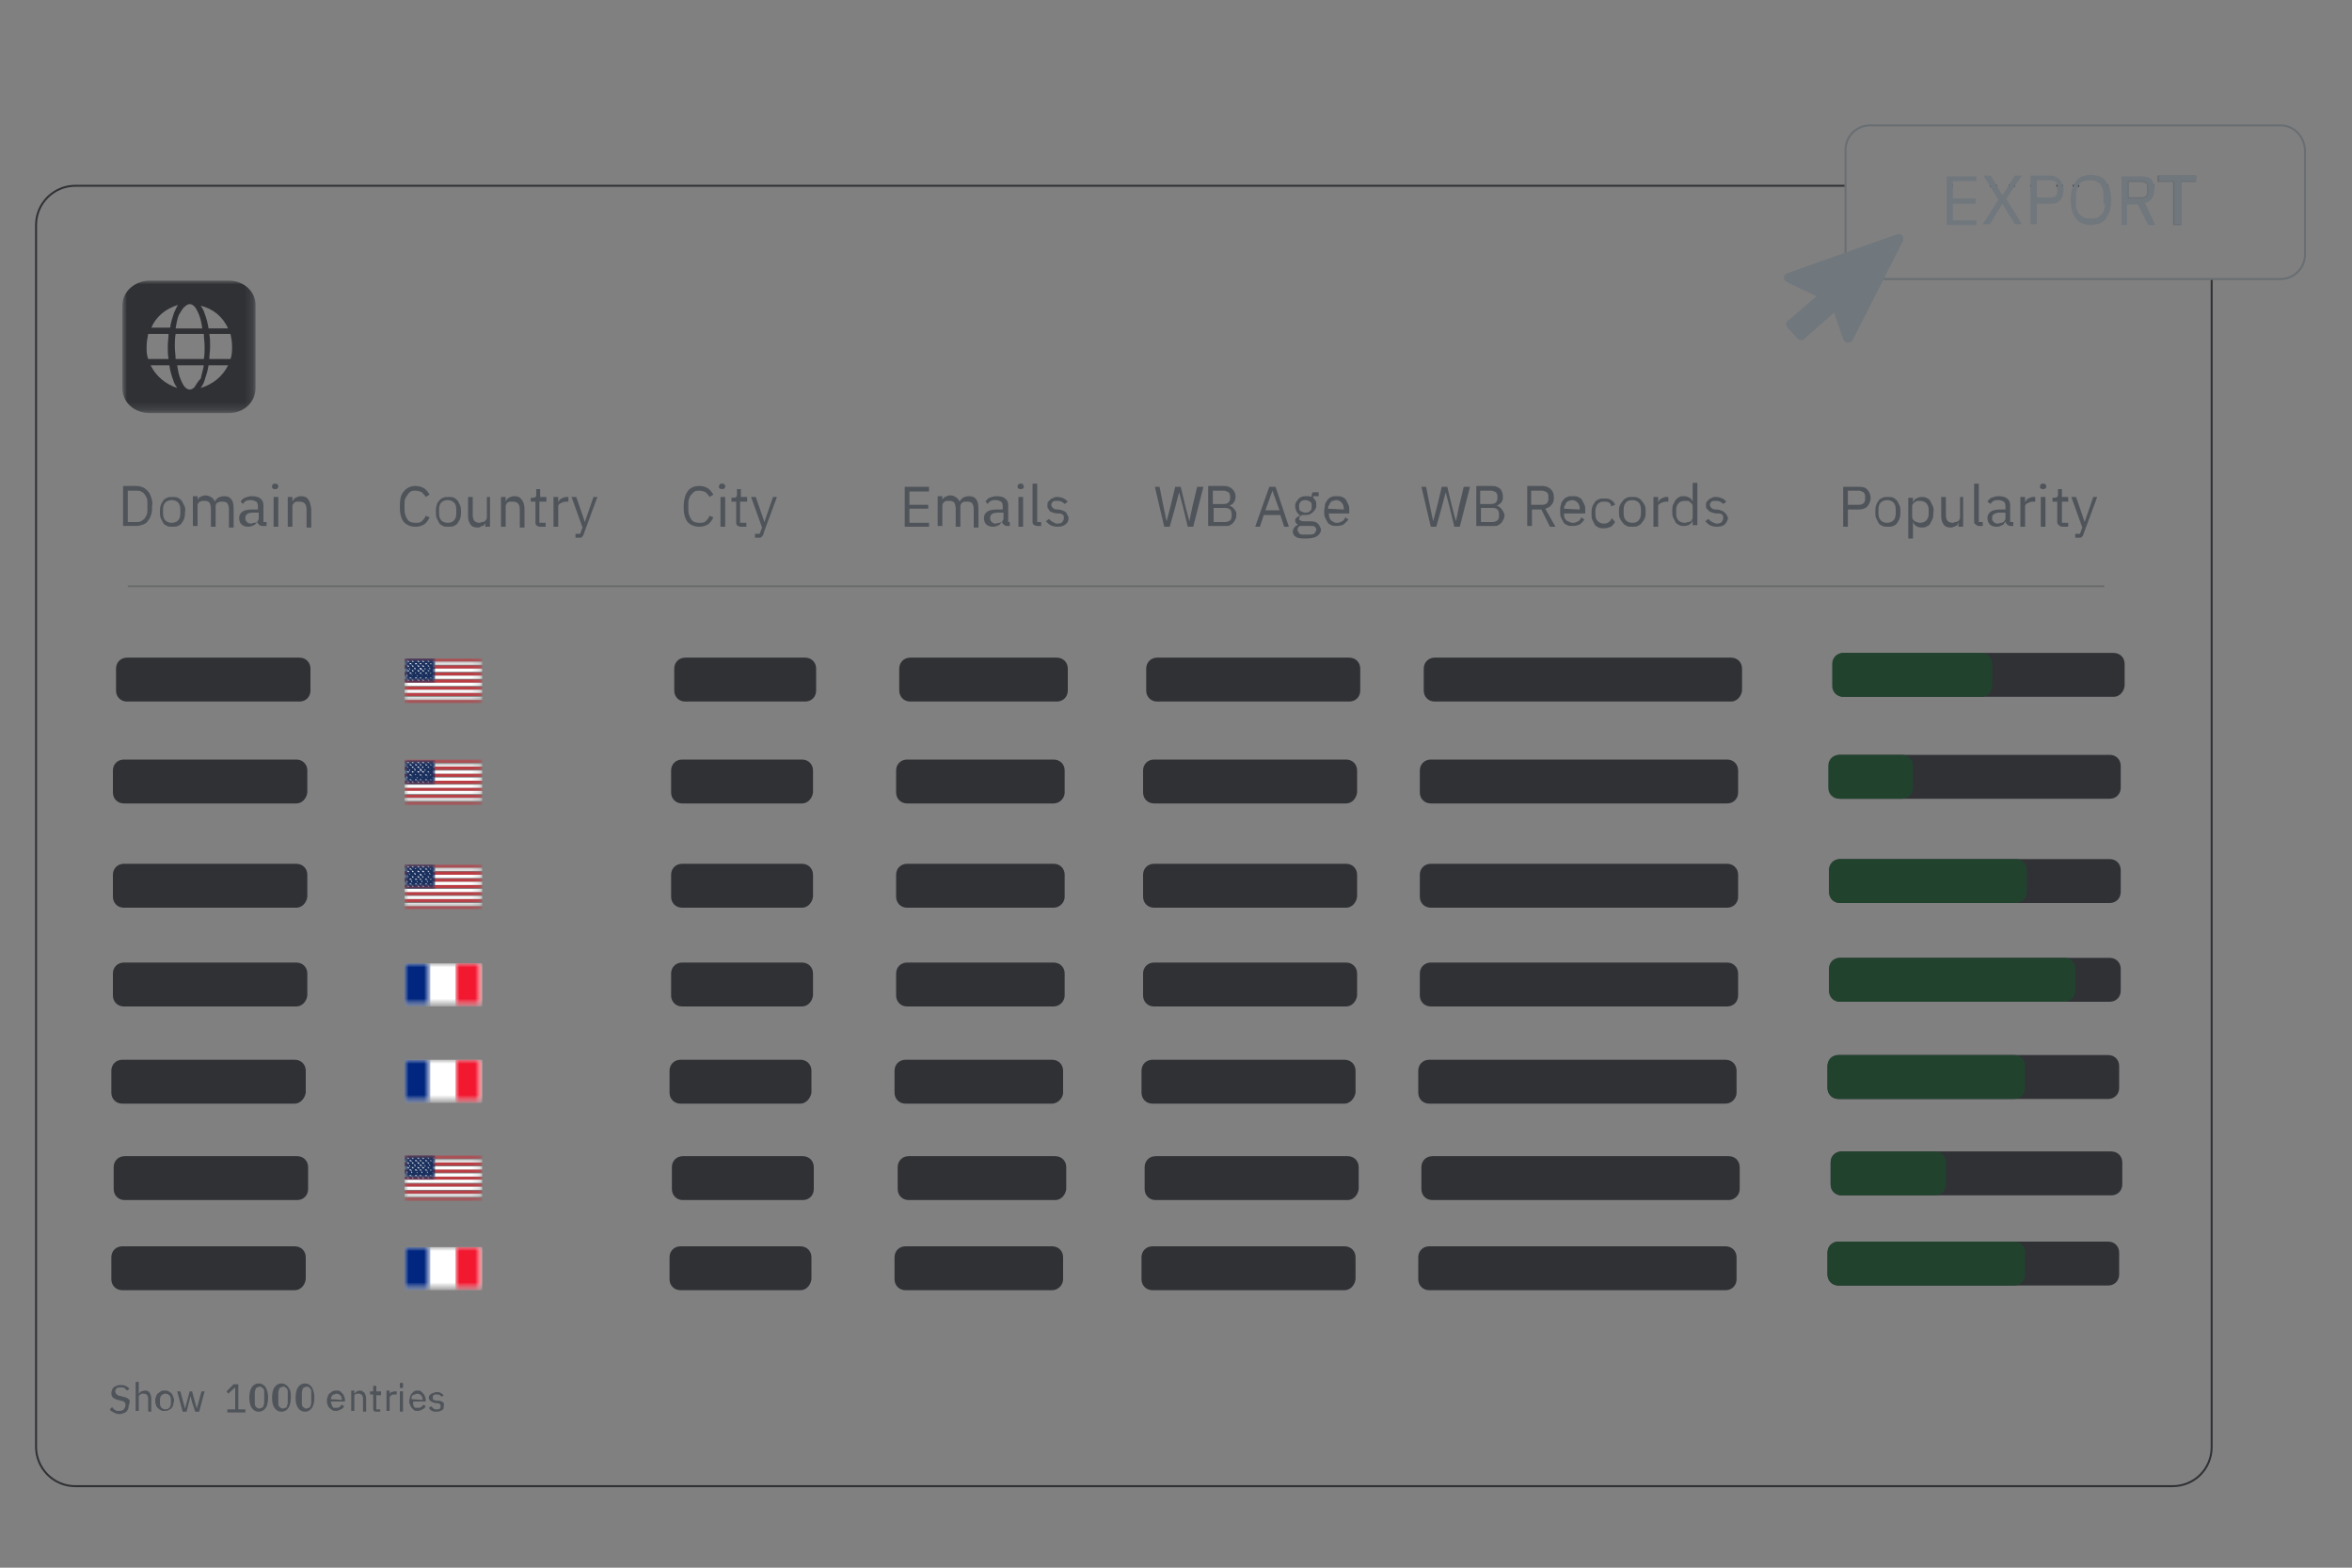 <svg xmlns="http://www.w3.org/2000/svg" viewBox="0 0 300 200" style="enable-background:new 0 0 300 200" xml:space="preserve"><rect x="0" y="0" width="300" height="200" fill="#808080" stroke="none"/><style>.st0{display:none}.st1{display:inline}.st2{fill:none;stroke:#2f3135;stroke-width:.25;stroke-miterlimit:10}.st4{fill-rule:evenodd;clip-rule:evenodd;fill:#fff}.st7{fill:#4f545a}.st8{fill:#2f3135}.st9{fill:#21432e}.st60{opacity:.25;fill:none;stroke:#2f3135;stroke-width:.25;stroke-miterlimit:10}.st61,.st62{fill-rule:evenodd;clip-rule:evenodd;fill:#1c1e1f}.st62{fill:#2f3135}.st63{fill:none}.st64,.st65{fill:#1c1e1f}.st65{fill-rule:evenodd;clip-rule:evenodd;stroke:#2f3135;stroke-width:.25;stroke-miterlimit:10}.st66{fill:#3c4044}.st67,.st68{fill-rule:evenodd;clip-rule:evenodd}.st67{fill:#d7e0ea;stroke:#2f3135;stroke-width:.25;stroke-miterlimit:10}.st68{fill:#2f3135}.st68,.st69,.st70{stroke:#2f3135;stroke-width:.25;stroke-miterlimit:10}.st69{fill-rule:evenodd;clip-rule:evenodd;fill:#1c1e1f;enable-background:new}.st70{fill:#2f3135}.st71,.st72,.st73{fill-rule:evenodd;clip-rule:evenodd;fill:#d7e0ea}.st72,.st73{fill:none}.st73{stroke:#2f3135;stroke-width:.25}.st168{fill:#70777d}</style><g id="Layer_5"><path class="st2" d="M249.1 23.7h-.7M259.7 23.7h-.7M265.2 23.7h-.8M274.8 23.7h-.8M282.1 35.6v149c0 2.8-2.2 5-5 5H9.6c-2.8 0-5-2.3-5-5V28.7c0-2.8 2.3-5 5-5h225.7M271.4 23.7h-.8M268.9 23.7h-.8M263.1 23.7h-.8M254.7 23.7h-.9M257 23.7h-.8"/><defs><filter id="Adobe_OpacityMaskFilter_00000000197366645174818350000001340343580310592160_" filterUnits="userSpaceOnUse" x="15.7" y="35.8" width="16.9" height="16.9"><feColorMatrix values="1 0 0 0 0 0 1 0 0 0 0 0 1 0 0 0 0 0 1 0"/></filter></defs><mask maskUnits="userSpaceOnUse" x="15.7" y="35.8" width="16.9" height="16.9" id="mask-4_00000058561504301947054450000011845595050345391797_"><g style="filter:url(#Adobe_OpacityMaskFilter_00000000197366645174818350000001340343580310592160_)"><path id="path-3_00000088838769496630582200000012104858266081385122_" class="st4" d="M7.7 22.7h294.6c2.8 0 5 2.2 5 5v384.2c0 2.8-2.2 5-5 5H7.7c-2.8 0-5-2.2-5-5V27.7c0-2.8 2.2-5 5-5z"/></g></mask><path id="Shape_00000000915661865077103220000014564246206872647103_" d="M29.2 35.8H19.1c-1.9 0-3.5 1.4-3.5 3.2v10.5c0 1.8 1.5 3.2 3.5 3.2h10.1c1.9 0 3.4-1.4 3.4-3.2V38.9c0-1.7-1.5-3.1-3.4-3.1zm-.1 6.1h-2.5c-.1-.7-.3-1.4-.5-1.9-.1-.4-.3-.7-.5-1 1.6.4 2.8 1.4 3.5 2.9zm-3 2.3c0 .5 0 1.1-.1 1.6h-3.6c0-.5-.1-1-.1-1.6 0-.5 0-1.1.1-1.6H26c0 .5.1 1.1.1 1.6zm-2.5-5.1c.2-.2.4-.3.6-.3.2 0 .4.1.6.3.2.2.4.6.6 1.1.2.5.3 1 .4 1.7h-3.4c.1-.6.2-1.2.4-1.7.3-.5.5-.9.8-1.1zm-.9-.2c-.2.3-.3.6-.5 1-.2.6-.4 1.2-.5 1.9h-2.4c.6-1.4 1.8-2.4 3.4-2.9zm-3.8 6.9c-.2-.5-.2-1-.2-1.6 0-.5.1-1.1.2-1.6h2.6c0 .5-.1 1-.1 1.6 0 .5 0 1.1.1 1.6h-2.6zm.3.8h2.4c.1.7.3 1.4.5 1.9.1.4.3.7.5 1-1.5-.5-2.7-1.5-3.4-2.9zm5.6 2.8c-.2.2-.4.3-.6.3-.2 0-.4-.1-.6-.3-.2-.2-.4-.6-.6-1.1-.2-.5-.3-1-.4-1.7H26c-.1.6-.3 1.2-.4 1.7-.4.4-.6.8-.8 1.1zm.8.1c.2-.3.4-.6.5-1 .2-.6.4-1.2.5-1.9h2.5c-.7 1.4-1.9 2.4-3.5 2.9zm3.8-3.7h-2.7c0-.5.1-1 .1-1.6 0-.5 0-1.1-.1-1.6h2.7c.1.5.2 1 .2 1.6 0 .5 0 1.1-.2 1.6z" style="mask:url(#mask-4_00000058561504301947054450000011845595050345391797_);fill:#2f3135"/><path d="M274 23.7c0-.2-.1-.3-.2-.4-.2-.2-.4-.2-.7-.2h-1.7v.6m19.5-7.7h-52.4c-1.7 0-3.1 1.4-3.1 3.1v13.4c0 1.7 1.4 3.1 3.1 3.1h52.4c1.7 0 3.1-1.4 3.1-3.1V19.1c-.1-1.7-1.4-3.1-3.1-3.1zm-19.5 7.1h1.7c.3 0 .5.1.7.2.1.1.2.2.2.4v.8c0 .3-.1.5-.2.6-.2.1-.4.2-.7.2h-1.7v-2.2zm8.7 0h-2v5.5h-.8v-5.5h-2v-.6h4.7v.6z" style="fill:none;stroke:#686e72;stroke-width:.25;stroke-miterlimit:10"/><path class="st168" d="M249.1 23.1h3v-.6h-3.8v6.2h3.8v-.6h-3V26h2.9v-.7h-2.9v-2.2zM255.9 25.4l1.1-1.7.9-1.3h-.9l-.8 1.3-.8 1.2-.7-1.2-.8-1.3h-.9l.8 1.3 1.1 1.8-2 3.1h.9l1.6-2.6 1.6 2.6h.9l-2-3.2zM263.1 23.7c-.1-.3-.2-.6-.4-.8-.3-.3-.7-.5-1.3-.5H259v6.2h.8V26h1.7c.5 0 1-.1 1.3-.5.3-.3.4-.8.4-1.3 0-.2 0-.4-.1-.5zm-.7.7c0 .3-.1.5-.2.6-.2.1-.4.2-.7.2h-1.7V23h1.7c.3 0 .5.1.7.2.1.1.2.2.2.4v.8zM269.1 24.1c0-.2-.1-.3-.2-.4l-.3-.6c-.2-.3-.5-.5-.8-.6-.3-.1-.7-.2-1.1-.2-.4 0-.8.1-1.1.2-.3.1-.6.3-.8.6-.1.2-.3.4-.3.6-.1.1-.1.3-.2.4-.1.4-.2.9-.2 1.4 0 .5.1 1 .2 1.4.1.4.3.7.5 1 .2.3.5.5.8.6.3.1.7.2 1.1.2.4 0 .8-.1 1.1-.2.3-.1.6-.3.8-.6.2-.3.4-.6.5-1 .1-.4.2-.9.2-1.4 0-.5-.1-1-.2-1.4zm-.6 1.9c0 .3-.1.6-.1.8-.1.2-.2.5-.4.6-.2.2-.3.3-.6.4-.2.1-.5.1-.7.1-.3 0-.5 0-.8-.1-.2-.1-.4-.2-.6-.4-.2-.2-.3-.4-.4-.6-.1-.3-.1-.5-.1-.8v-1c0-.3 0-.6.1-.8.1-.2.1-.3.2-.5 0-.1.1-.1.1-.2.2-.2.3-.3.6-.4.2-.1.5-.1.8-.1.3 0 .5 0 .7.1.2.1.4.2.6.4.1.1.1.1.1.2.1.1.2.3.2.5.1.2.1.5.1.8v1zM273.6 25.9c.4-.1.7-.3.9-.6.2-.3.3-.7.3-1.1v-.5c-.1-.3-.2-.6-.4-.8-.3-.3-.7-.4-1.3-.4h-2.5v6.2h.7v-2.6h1.4l1.3 2.6h.9l-1.3-2.8zm-2.2-.6v-2.2h1.7c.3 0 .5.1.7.2.1.1.2.2.2.4v.8c0 .3-.1.5-.2.6-.2.1-.4.2-.7.2h-1.7zM280.1 22.4v.7h-1.9v5.5h-.8v-5.5h-2v-.7z"/><path class="st7" d="M19.3 63.5c-.1-.3-.2-.6-.4-.8-.2-.2-.4-.4-.6-.5-.3-.1-.5-.2-.9-.2h-1.7v5.1h1.7c.3 0 .6-.1.9-.2.3-.1.5-.3.6-.5.2-.2.3-.5.4-.8.1-.3.1-.7.1-1.1.1-.3 0-.7-.1-1zm-.5 1.5c0 .2 0 .5-.1.7-.1.2-.2.4-.3.5-.1.1-.3.2-.4.3-.2.1-.4.1-.6.1h-1.1v-4h1.1c.2 0 .4 0 .6.1.2.1.3.2.4.3.1.1.2.3.3.5.1.2.1.4.1.7v.8zM23.5 64.5l-.3-.6c-.2-.2-.3-.3-.5-.4-.2-.1-.4-.1-.7-.1-.3 0-.5 0-.7.1-.2.1-.4.2-.5.4-.1.2-.3.4-.3.6-.1.2-.1.5-.1.8 0 .3 0 .6.1.8l.3.6c.1.2.3.3.5.4.2.1.4.1.7.1.2 0 .5 0 .7-.1.2-.1.4-.2.5-.4.1-.2.3-.4.3-.6.1-.2.1-.5.1-.8.1-.3 0-.6-.1-.8zm-.5 1c0 .4-.1.7-.3.9-.2.2-.5.3-.8.3-.3 0-.6-.1-.8-.3-.2-.2-.3-.5-.3-.9V65c0-.4.1-.7.3-.9.2-.2.5-.3.8-.3.3 0 .6.1.8.3.2.2.3.5.3.9v.5zM29.5 63.7c-.2-.3-.5-.4-.9-.4-.3 0-.6.1-.8.2-.2.2-.3.3-.4.5-.1-.3-.2-.4-.5-.6-.2-.1-.4-.2-.7-.2-.1 0-.3 0-.4.1-.1 0-.2.1-.3.1l-.2.2c-.1.1-.1.2-.1.3v-.6h-.6v3.8h.6v-2.6c0-.1 0-.2.1-.3.1-.1.1-.2.2-.2s.2-.1.3-.1h.3c.3 0 .5.1.6.2.1.2.2.4.2.8v2.3h.6v-2.6c0-.1 0-.2.1-.3 0-.1.1-.2.2-.2s.2-.1.3-.1h.3c.3 0 .5.1.6.2.1.2.2.4.2.8v2.3h.6v-2.4c0-.6-.1-1-.3-1.2zM33.6 66.6v-2.1c0-.4-.1-.7-.4-.9-.2-.2-.6-.3-1.1-.3-.3 0-.6.1-.9.2-.2.1-.4.3-.5.5l.3.3c.1-.2.2-.3.4-.4.2-.1.3-.1.6-.1s.5.1.7.2c.1.1.2.3.2.6v.4h-.8c-.5 0-1 .1-1.2.3-.3.2-.4.5-.4.8 0 .3.1.6.3.8.2.2.5.3.9.3.2 0 .5-.1.7-.2.2-.1.3-.3.4-.5 0 .2.1.3.2.4.1.1.2.2.5.2h.5v-.5h-.4zm-.6-.5c0 .1 0 .2-.1.3 0 .1-.1.2-.2.2-.1.1-.2.1-.3.1-.1 0-.3.1-.4.1-.2 0-.4-.1-.5-.2-.1-.1-.2-.2-.2-.4V66c0-.2.1-.3.2-.4.1-.1.4-.2.7-.2h.8v.7zM34.9 63.4v3.8h.6v-3.8h-.6zm.5-1.6c-.1-.1-.2-.1-.3-.1s-.2 0-.3.1c-.1.1-.1.1-.1.2v.1c0 .1 0 .2.1.2 0 .1.1.1.3.1s.2 0 .3-.1c0-.1.1-.1.1-.2V62s0-.1-.1-.2zM39.3 63.7c-.2-.3-.5-.4-.9-.4-.3 0-.5.1-.7.2-.2.1-.3.3-.4.5v-.6h-.6v3.8h.6v-2.6c0-.1 0-.2.1-.3.1-.1.1-.2.2-.2.1-.1.2-.1.3-.1h.3c.6 0 .9.3.9 1v2.3h.6v-2.4c-.1-.6-.2-1-.4-1.2zM54.3 65.8c-.1.3-.3.5-.5.7-.2.2-.5.2-.8.2-.4 0-.8-.1-1-.4-.2-.3-.4-.7-.4-1.2v-.8c0-.3 0-.5.1-.7.1-.2.2-.4.3-.5.1-.2.3-.3.4-.4.2-.1.4-.1.6-.1.3 0 .6.1.8.2.2.2.4.4.5.6l.5-.3c-.2-.3-.4-.6-.7-.8-.3-.2-.7-.3-1.1-.3-.6 0-1.1.2-1.5.7-.4.4-.5 1.1-.5 2 0 .9.2 1.5.5 1.9.4.4.9.6 1.5.6.4 0 .8-.1 1.1-.3.3-.2.5-.5.7-.9l-.5-.2zM58.7 64.5l-.3-.6c-.2-.2-.3-.3-.5-.4-.2-.1-.4-.1-.7-.1-.2 0-.5 0-.7.1-.2.1-.4.2-.5.4-.2.2-.3.4-.3.6-.1.2-.1.5-.1.8 0 .3 0 .6.1.8l.3.6c.1.2.3.3.5.4.2.1.4.1.7.1.3 0 .5 0 .7-.1.2-.1.4-.2.5-.4.1-.2.3-.4.3-.6.1-.2.1-.5.1-.8 0-.3 0-.6-.1-.8zm-.5 1c0 .4-.1.7-.3.9-.2.2-.4.3-.8.3-.3 0-.6-.1-.8-.3-.2-.2-.3-.5-.3-.9V65c0-.4.1-.7.3-.9.2-.2.5-.3.8-.3.3 0 .6.1.8.3.2.2.3.5.3.9v.5zM62.1 63.4V66c0 .1 0 .2-.1.3-.1.1-.1.2-.2.2-.1.1-.2.1-.3.1-.1 0-.2.1-.3.1-.6 0-.9-.3-.9-1v-2.3h-.6v2.4c0 .5.1.8.3 1.1.2.3.5.4.9.4.2 0 .3 0 .4-.1s.2-.1.3-.1l.2-.2c.1-.1.1-.2.1-.3v.6h.6v-3.8h-.4zM66.5 63.7c-.2-.3-.5-.4-.9-.4-.3 0-.5.1-.7.2-.2.1-.3.3-.4.5v-.6h-.6v3.8h.6v-2.6c0-.1 0-.2.1-.3 0-.1.1-.2.2-.2.1-.1.2-.1.3-.1h.3c.6 0 .9.3.9 1v2.3h.6v-2.4c0-.6-.2-1-.4-1.2zM69.7 63.9v-.5h-.8v-1h-.5v.7c0 .1 0 .2-.1.3 0 0-.1.1-.3.1h-.3v.5h.6v2.6c0 .2 0 .3.1.4.1.1.3.2.5.2h.7v-.5h-.8V64h.9zM72.3 63.4c-.3 0-.5.1-.7.2-.2.1-.3.3-.4.5v-.7h-.6v3.8h.6v-2.6c0-.2.1-.3.3-.4.2-.1.4-.2.7-.2h.3v-.6h-.2zM75.7 63.4l-.9 2.6-.2.6-.2-.6-.9-2.6h-.6l1.4 3.9-.3.8h-.6v.5h.6c.1 0 .2 0 .2-.1.1 0 .1-.1.2-.2 0-.1.1-.2.1-.3l1.7-4.6h-.5zM90.5 65.8c-.1.3-.3.5-.5.7-.2.2-.5.2-.8.2-.4 0-.8-.1-1-.4-.2-.3-.4-.7-.4-1.2v-.8c0-.3 0-.5.1-.7.1-.2.1-.4.3-.5.1-.2.3-.3.4-.4.2-.1.4-.1.6-.1.3 0 .6.1.8.2.2.2.4.4.5.6l.5-.3c-.2-.3-.4-.6-.7-.8-.3-.2-.7-.3-1.1-.3-.6 0-1.2.2-1.5.7-.3.4-.5 1.1-.5 2 0 .9.2 1.5.5 1.9.4.4.9.6 1.5.6.4 0 .8-.1 1.1-.3.3-.2.5-.5.7-.9l-.5-.2zM91.9 63.4v3.8h.6v-3.8h-.6zm.5-1.6c-.1-.1-.1-.1-.3-.1s-.2 0-.3.1c0 .1-.1.1-.1.2v.1c0 .1 0 .2.1.2.1.1.2.1.3.1s.2 0 .3-.1c.1-.1.1-.1.1-.2V62s0-.1-.1-.2zM95.3 63.9v-.5h-.8v-1H94v.7c0 .1 0 .2-.1.3 0 0-.1.1-.3.1h-.3v.5h.6v2.6c0 .2 0 .3.1.4.1.1.3.2.5.2h.7v-.5h-.8V64h.9zM98.6 63.4l-.9 2.6-.2.6-.2-.6-.9-2.6h-.6l1.4 3.9-.3.8h-.6v.5h.6c.1 0 .2 0 .2-.1.1 0 .1-.1.2-.2s.1-.2.1-.3l1.7-4.6h-.5zM118.5 62.6v-.5h-3.1v5.1h3.1v-.5H116v-1.8h2.4v-.5H116v-1.7h2.5zM124.5 63.7c-.2-.3-.5-.4-.9-.4-.3 0-.6.1-.8.2-.2.2-.3.3-.4.5-.1-.3-.3-.4-.5-.6-.2-.1-.4-.2-.7-.2-.1 0-.3 0-.4.1-.1 0-.2.1-.3.1l-.2.2c-.1.1-.1.2-.1.3v-.6h-.6v3.8h.6v-2.6c0-.1 0-.2.1-.3.1-.1.1-.2.2-.2.1-.1.2-.1.3-.1h.3c.3 0 .5.1.6.2.1.2.2.4.2.8v2.3h.6v-2.6c0-.1 0-.2.1-.3 0-.1.1-.2.2-.2.1-.1.2-.1.3-.1h.3c.3 0 .5.1.6.2.1.2.2.4.2.8v2.3h.6v-2.4c0-.6-.1-1-.3-1.2zM128.6 66.6v-2.1c0-.4-.1-.7-.4-.9-.2-.2-.6-.3-1.1-.3-.3 0-.6.1-.9.2-.2.1-.4.3-.5.5l.3.3c.1-.2.2-.3.4-.4.2-.1.3-.1.6-.1s.5.1.7.2c.1.1.2.3.2.6v.4h-.8c-.5 0-1 .1-1.2.3-.3.2-.4.5-.4.8 0 .3.1.6.3.8.2.2.5.3.9.3.2 0 .5-.1.7-.2.2-.1.3-.3.4-.5 0 .2.1.3.2.4.1.1.2.2.5.2h.3v-.5h-.2zm-.6-.5c0 .1 0 .2-.1.3 0 .1-.1.2-.2.2-.1.1-.2.1-.3.1-.1 0-.3.1-.4.1-.2 0-.4-.1-.5-.2-.1-.1-.2-.2-.2-.4V66c0-.2.1-.3.2-.4.1-.1.4-.2.7-.2h.8v.7zM129.9 63.4v3.8h.6v-3.8h-.6zm.6-1.6c-.1-.1-.1-.1-.3-.1-.1 0-.2 0-.3.1-.1.1-.1.1-.1.2v.1c0 .1 0 .2.1.2.1.1.1.1.3.1.1 0 .2 0 .3-.1.1-.1.1-.1.1-.2V62c-.1 0-.1-.1-.1-.2zM132.3 66.6v-4.9h-.6v4.8c0 .2 0 .3.1.4.1.1.3.2.5.2h.5v-.5h-.5zM136 65.4c-.2-.2-.5-.3-.9-.4h-.3c-.2 0-.4-.1-.5-.2-.1-.1-.2-.2-.2-.4s.1-.3.2-.4c.1-.1.3-.1.5-.1s.4 0 .6.1c.2.1.3.2.4.3l.4-.3c-.2-.2-.3-.3-.5-.4-.2-.1-.5-.2-.8-.2-.2 0-.4 0-.5.1-.2.1-.3.1-.4.2l-.3.3c-.1.1-.1.3-.1.5s0 .3.1.4c.1.1.1.2.2.3.1.1.2.1.4.2.1 0 .3.1.5.1h.3c.2 0 .4.1.5.2.1.1.1.2.1.4s-.1.3-.2.5c-.1.1-.3.2-.6.2s-.4-.1-.6-.2c-.2-.1-.3-.2-.5-.4l-.4.3c.2.2.4.4.6.5.2.1.5.2.9.2s.8-.1 1-.3c.3-.2.4-.5.4-.9l-.3-.6zM152.7 62.1l-.6 2.5-.4 1.9-.5-1.9-.6-2.5h-.7l-.6 2.5-.5 1.9-.4-1.9-.5-2.5h-.6l1.2 5.1h.7l.7-2.5.5-1.9.5 1.9.6 2.5h.7l1.3-5.1h-.8zM157.6 65.2c-.1-.2-.2-.3-.3-.4-.1-.1-.2-.2-.3-.2-.1-.1-.2-.1-.3-.1.1 0 .2 0 .3-.1.1 0 .2-.1.3-.2.1-.1.1-.2.2-.3 0-.1.1-.3.1-.5 0-.4-.1-.7-.4-1-.2-.2-.6-.4-1-.4h-2.1v5.1h2.3c.2 0 .4 0 .5-.1.2-.1.3-.2.4-.3.1-.1.2-.3.3-.5.1-.2.1-.4.1-.6 0-.1 0-.3-.1-.4zm-2.9-2.6h1.4c.2 0 .4.1.6.2.1.1.2.3.2.5v.3c0 .2-.1.4-.2.5-.1.1-.3.2-.6.2h-1.4v-1.7zm2.4 3.2c0 .3-.1.5-.2.6-.2.1-.4.2-.6.2h-1.5v-1.8h1.5c.3 0 .5.1.6.2.1.1.2.3.2.6v.2zM162.7 62.1h-.8l-1.8 5.1h.6l.5-1.5h2.1l.5 1.5h.6l-1.7-5.1zm-1.3 3 .9-2.5.9 2.5h-1.8zM168.1 66.8c-.2-.2-.5-.3-1-.3h-.8c-.2 0-.3 0-.4-.1-.1 0-.2-.1-.2-.2s.1-.2.1-.3c.1-.1.2-.1.3-.2h.4c.2 0 .4 0 .6-.1.2-.1.3-.2.4-.3.1-.1.2-.2.3-.4.1-.2.1-.3.1-.5s0-.4-.1-.5c-.1-.2-.2-.3-.3-.4v-.2h.7v-.5h-.5c-.2 0-.3 0-.3.1-.1.1-.1.2-.1.4v.1c-.2-.1-.4-.1-.7-.1-.2 0-.4 0-.6.1-.2.1-.3.1-.4.3-.1.1-.2.2-.3.4-.1.2-.1.3-.1.5 0 .3.1.5.2.7.1.2.3.4.5.5-.2 0-.3.1-.5.2-.1.1-.2.2-.2.4s.1.4.3.5v.1c-.2.1-.3.1-.4.3-.1.1-.2.3-.2.5 0 .3.1.5.4.7.3.2.7.2 1.3.2.6 0 1.1-.1 1.4-.3.3-.2.5-.5.5-.9-.1-.2-.2-.5-.4-.7zm-2.4-2.1v-.2c0-.2.1-.4.2-.5.1-.1.3-.2.6-.2s.4.1.6.2c.2.1.2.3.2.5v.2c0 .3-.1.4-.2.5-.1.1-.3.2-.6.2-.2 0-.4-.1-.6-.2-.1 0-.2-.2-.2-.5zm1.9 3.4c-.2.1-.4.1-.8.1h-.5c-.3 0-.5 0-.6-.2-.1-.1-.2-.3-.2-.4 0-.2.1-.4.3-.5h1.3c.3 0 .5 0 .6.1.1.1.2.2.2.3 0 .3-.2.5-.3.6zM172.1 65.4v-.3c0-.3 0-.5-.1-.7l-.3-.6c-.1-.2-.3-.3-.5-.4-.2-.1-.4-.1-.7-.1-.2 0-.5 0-.7.1-.2.1-.4.2-.5.4-.1.2-.3.4-.3.6s-.1.5-.1.8c0 .3 0 .6.1.8l.3.6c.1.2.3.3.5.4.2.1.4.1.7.1.4 0 .7-.1.9-.2l.6-.6-.4-.3c-.1.2-.2.4-.4.5-.2.1-.4.2-.6.2-.2 0-.3 0-.5-.1-.1-.1-.2-.1-.3-.2-.1-.1-.2-.2-.2-.3 0-.1-.1-.3-.1-.4v-.2h2.6zm-2.7-.5c0-.2 0-.3.1-.4.1-.1.1-.3.2-.4.1-.1.2-.2.3-.2.1 0 .3-.1.4-.1.3 0 .5.1.7.3.2.2.3.5.3.8v.1l-2-.1zM186.7 62.1l-.6 2.5-.4 1.9-.5-1.9-.6-2.5h-.7l-.6 2.5-.5 1.9-.4-1.9-.5-2.5h-.6l1.2 5.1h.7l.7-2.5.5-1.9.5 1.9.6 2.5h.7l1.3-5.1h-.8zM191.7 65.2c-.1-.2-.2-.3-.3-.4-.1-.1-.2-.2-.3-.2-.1-.1-.2-.1-.3-.1.1 0 .2 0 .3-.1.1 0 .2-.1.3-.2.1-.1.2-.2.2-.3.1-.1.1-.3.1-.5 0-.4-.1-.7-.3-1-.2-.2-.6-.4-1-.4h-2.1v5.1h2.3c.2 0 .4 0 .5-.1.2-.1.3-.2.4-.3.1-.1.2-.3.3-.5.1-.2.1-.4.1-.6-.1-.1-.1-.3-.2-.4zm-2.9-2.6h1.4c.2 0 .4.1.6.2.1.1.2.3.2.5v.3c0 .2-.1.4-.2.5-.1.1-.3.2-.6.2h-1.4v-1.7zm2.4 3.2c0 .3-.1.5-.2.6-.2.1-.4.2-.6.2h-1.5v-1.8h1.5c.3 0 .5.1.6.2.1.1.2.3.2.6v.2zM197.1 64.9c.3-.1.6-.2.8-.5.2-.2.3-.5.3-.9 0-.5-.1-.8-.4-1.1-.2-.2-.6-.4-1-.4h-2v5.1h.6V65h1.2l1.1 2.2h.7l-1.3-2.3zm-1.8-.5v-1.8h1.4c.2 0 .4.1.6.2.1.1.2.3.2.5v.4c0 .2-.1.4-.2.5-.1.1-.3.2-.6.2h-1.4zM202.2 65.4v-.3c0-.3 0-.5-.1-.7l-.3-.6c-.1-.2-.3-.3-.5-.4-.2-.1-.4-.1-.7-.1s-.5 0-.7.1c-.2.1-.4.2-.5.4-.2.2-.3.4-.3.6-.1.2-.1.5-.1.8 0 .3 0 .6.1.8l.3.6c.1.2.3.3.5.4.2.1.4.1.7.1.4 0 .7-.1.9-.2.3-.2.4-.4.6-.6l-.4-.3c-.1.2-.2.4-.4.5-.2.1-.4.2-.6.2-.2 0-.3 0-.5-.1-.1-.1-.3-.1-.4-.2-.1-.1-.2-.2-.2-.3-.1-.1-.1-.3-.1-.4v-.2h2.7zm-2.7-.5c0-.2 0-.3.1-.4.1-.1.1-.3.2-.4.1-.1.2-.2.3-.2.1 0 .3-.1.4-.1.3 0 .5.1.7.3.2.2.3.5.3.8v.1l-2-.1zM205.6 66.1c-.2.4-.5.7-1 .7-.3 0-.6-.1-.8-.3-.2-.2-.3-.5-.3-.8v-.6c0-.2 0-.3.1-.4 0-.1.1-.3.2-.4.1-.1.2-.2.3-.2.1-.1.3-.1.5-.1s.4 0 .6.1c.2.1.3.3.3.5l.5-.2c-.1-.3-.3-.5-.5-.6-.2-.2-.5-.2-.9-.2-.3 0-.5 0-.7.1-.2.1-.4.2-.5.4-.1.2-.3.4-.3.6-.1.2-.1.5-.1.8 0 .3 0 .6.1.8l.3.6c.1.2.3.3.5.4.2.1.4.1.7.1.3 0 .6-.1.9-.2.2-.2.4-.4.5-.6l-.4-.5zM209.8 64.5c-.1-.2-.2-.4-.4-.6-.1-.2-.3-.3-.5-.4-.2-.1-.4-.1-.7-.1s-.5 0-.7.1c-.2.1-.4.2-.5.4-.2.2-.3.4-.4.6-.1.2-.1.5-.1.8 0 .3 0 .6.1.8.1.2.2.4.4.6.1.2.3.3.5.4.2.1.4.1.7.1s.5 0 .7-.1c.2-.1.4-.2.5-.4.2-.2.3-.4.4-.6.1-.2.1-.5.1-.8 0-.3 0-.6-.1-.8zm-.5 1c0 .4-.1.7-.3.9-.2.2-.4.3-.8.3-.3 0-.6-.1-.8-.3-.2-.2-.3-.5-.3-.9V65c0-.4.1-.7.3-.9.2-.2.4-.3.8-.3.3 0 .6.1.8.3.2.2.3.5.3.9v.5zM212.6 63.4c-.3 0-.5.1-.7.2-.2.1-.3.3-.4.5v-.7h-.6v3.8h.6v-2.6c0-.2.1-.3.3-.4.2-.1.4-.2.7-.2h.3v-.6h-.2zM215.9 61.8V64c-.1-.2-.2-.4-.4-.5-.2-.1-.4-.2-.7-.2s-.4 0-.6.1c-.2.1-.3.2-.5.4l-.3.6c-.1.2-.1.5-.1.8 0 .3 0 .6.1.8l.3.6c.1.2.3.3.5.4.2.1.4.1.6.1.5 0 .9-.2 1.1-.7v.6h.6v-5.4h-.6zm0 4.2c0 .1 0 .2-.1.3 0 .1-.1.2-.2.2-.1.1-.2.1-.3.1-.1 0-.2.1-.4.1-.3 0-.6-.1-.8-.3-.2-.2-.3-.5-.3-.8V65c0-.3.1-.6.3-.8.2-.2.4-.3.8-.3h.4c.1 0 .2.1.3.2.1.1.2.1.2.2.1.1.1.2.1.3V66zM220 65.4c-.2-.2-.5-.3-.9-.4h-.3c-.2 0-.4-.1-.5-.2-.1-.1-.2-.2-.2-.4s.1-.3.2-.4c.1-.1.3-.1.5-.1s.4 0 .6.1c.2.1.3.2.4.3l.4-.3c-.2-.2-.3-.3-.5-.4-.2-.1-.5-.2-.8-.2-.2 0-.4 0-.5.1-.2.1-.3.1-.4.2l-.3.3c-.1.1-.1.3-.1.5s0 .3.1.4l.3.3c.1.1.2.1.4.2.1 0 .3.1.5.1h.3c.3 0 .4.1.5.2.1.1.1.2.1.4s-.1.3-.2.5c-.1.1-.3.2-.6.2-.2 0-.4-.1-.6-.2-.2-.1-.3-.2-.5-.4l-.4.3c.2.2.4.4.6.5.2.1.5.2.9.2s.8-.1 1-.3c.2-.2.4-.5.4-.9-.1-.2-.2-.4-.4-.6zM238.2 62.5c-.2-.3-.6-.4-1.1-.4h-2v5.1h.6V65h1.4c.4 0 .8-.1 1.1-.4.2-.3.4-.6.4-1.1 0-.4-.2-.8-.4-1zm-.3 1.2c0 .2-.1.4-.2.5-.1.1-.3.2-.6.2h-1.4v-1.8h1.4c.2 0 .4.1.6.2.1.1.2.3.2.5v.4zM242.3 64.5l-.3-.6c-.2-.2-.3-.3-.5-.4-.2-.1-.4-.1-.7-.1-.3 0-.5 0-.7.1-.2.1-.4.2-.5.4-.1.2-.3.4-.3.6-.1.2-.1.5-.1.8 0 .3 0 .6.1.8l.3.6c.1.2.3.3.5.4.2.1.4.1.7.1.2 0 .5 0 .7-.1.2-.1.4-.2.5-.4.1-.2.3-.4.3-.6.1-.2.1-.5.1-.8 0-.3 0-.6-.1-.8zm-.5 1c0 .4-.1.7-.3.9-.2.2-.5.3-.8.3-.3 0-.6-.1-.8-.3-.2-.2-.3-.5-.3-.9V65c0-.4.1-.7.3-.9.2-.2.5-.3.8-.3.3 0 .6.1.8.3.2.2.3.5.3.9v.5zM246.5 64.5l-.3-.6c-.1-.2-.3-.3-.5-.4-.2-.1-.4-.1-.6-.1-.3 0-.5.1-.7.2-.2.1-.3.3-.4.5v-.6h-.6v5.2h.6v-2.1c.2.5.6.7 1.1.7.2 0 .4 0 .6-.1.2-.1.4-.2.5-.4l.3-.6c.1-.2.1-.5.1-.8.1-.4 0-.7-.1-.9zm-.5 1.1c0 .3-.1.6-.3.8-.2.2-.5.3-.8.3-.1 0-.2 0-.4-.1-.1 0-.2-.1-.3-.1-.1-.1-.1-.2-.2-.2 0-.1-.1-.2-.1-.3v-1.4c0-.1 0-.2.1-.3.1-.1.1-.2.2-.2.1-.1.2-.1.3-.2h.4c.3 0 .6.1.8.3.2.2.3.5.3.8v.6zM250 63.4V66c0 .1 0 .2-.1.3 0 .1-.1.2-.2.2-.1.1-.2.1-.3.1-.1 0-.2.1-.3.1-.6 0-.9-.3-.9-1v-2.3h-.6v2.4c0 .5.1.8.3 1.1.2.3.5.4.9.4.1 0 .3 0 .4-.1.1 0 .2-.1.3-.1.1-.1.2-.1.2-.2s.1-.2.1-.3v.6h.6v-3.8h-.4zM252.4 66.6v-4.9h-.6v4.8c0 .2 0 .3.2.4.1.1.2.2.4.2h.5v-.5h-.5zM256.4 66.6v-2.1c0-.4-.1-.7-.4-.9-.2-.2-.6-.3-1.1-.3-.3 0-.6.1-.9.2-.2.1-.4.3-.5.5l.4.3c.1-.2.2-.3.4-.4.2-.1.3-.1.6-.1s.5.1.7.2c.1.1.2.3.2.6v.4h-.7c-.5 0-1 .1-1.2.3-.3.2-.4.5-.4.8 0 .3.1.6.3.8.2.2.5.3.9.3.3 0 .5-.1.7-.2.2-.1.3-.3.4-.5 0 .2.1.3.2.4.1.1.2.2.5.2h.3v-.5h-.4zm-.6-.5c0 .1 0 .2-.1.3-.1.1-.1.2-.2.2-.1.1-.2.1-.3.1-.1 0-.2.1-.4.1s-.4-.1-.5-.2c-.1-.1-.2-.2-.2-.4V66c0-.2.1-.3.2-.4.2-.1.4-.2.7-.2h.8v.7zM259.4 63.4c-.3 0-.5.1-.7.2-.2.1-.3.3-.4.5v-.7h-.6v3.8h.6v-2.6c0-.2.1-.3.3-.4.2-.1.4-.2.7-.2h.3v-.6h-.2zM260.3 63.4v3.8h.6v-3.8h-.6zm.6-1.6c-.1-.1-.1-.1-.3-.1-.1 0-.2 0-.3.1-.1.1-.1.1-.1.2v.1c0 .1 0 .2.1.2.1.1.1.1.3.1.1 0 .2 0 .3-.1.1-.1.1-.1.1-.2V62s0-.1-.1-.2zM263.8 63.9v-.5h-.8v-1h-.5v.7c0 .1 0 .2-.1.3-.1 0-.1.1-.3.1h-.3v.5h.6v2.6c0 .2.1.3.2.4.1.1.3.2.5.2h.7v-.5h-.8V64h.8zM267 63.4l-.9 2.6-.2.6-.2-.6-.9-2.6h-.6l1.4 3.9-.3.8h-.6v.5h.6c.1 0 .2 0 .2-.1.1 0 .1-.1.2-.2 0-.1.1-.2.1-.3l1.7-4.6h-.5z"/><path class="st8" d="M38.2 89.5h-22c-.8 0-1.4-.6-1.4-1.4v-2.8c0-.8.6-1.4 1.4-1.4h22c.8 0 1.4.6 1.4 1.4v2.8c0 .8-.6 1.4-1.4 1.4zM102.7 89.5H87.4c-.8 0-1.4-.6-1.4-1.4v-2.8c0-.8.6-1.4 1.4-1.4h15.3c.8 0 1.4.6 1.4 1.4v2.8c0 .8-.6 1.4-1.4 1.4zM134.8 89.5h-18.7c-.8 0-1.4-.6-1.4-1.4v-2.8c0-.8.6-1.4 1.4-1.4h18.7c.8 0 1.4.6 1.4 1.4v2.8c0 .8-.6 1.4-1.4 1.4zM172.1 89.5h-24.5c-.8 0-1.4-.6-1.4-1.4v-2.8c0-.8.6-1.4 1.4-1.4h24.5c.8 0 1.4.6 1.4 1.4v2.8c0 .8-.6 1.4-1.4 1.4zM220.8 89.5H183c-.8 0-1.4-.6-1.4-1.4v-2.8c0-.8.6-1.4 1.4-1.4h37.8c.8 0 1.4.6 1.4 1.4v2.8c-.1.8-.7 1.4-1.4 1.4zM269.6 88.9h-34.4c-.8 0-1.4-.6-1.4-1.4v-2.8c0-.8.6-1.4 1.4-1.4h34.4c.8 0 1.4.6 1.4 1.4v2.8c-.1.8-.7 1.4-1.4 1.4z"/><path class="st9" d="M252.7 88.9h-17.6c-.8 0-1.4-.6-1.4-1.4v-2.8c0-.8.6-1.4 1.4-1.4h17.6c.8 0 1.4.6 1.4 1.4v2.8c0 .8-.6 1.4-1.4 1.4z"/><path class="st8" d="M37.8 102.5h-22c-.8 0-1.4-.6-1.4-1.4v-2.8c0-.8.6-1.4 1.4-1.4h22c.8 0 1.4.6 1.4 1.4v2.8c-.1.8-.7 1.4-1.4 1.4zM102.3 102.5H87c-.8 0-1.4-.6-1.4-1.4v-2.8c0-.8.6-1.4 1.4-1.4h15.3c.8 0 1.4.6 1.4 1.4v2.8c-.1.8-.7 1.4-1.4 1.4zM134.4 102.5h-18.7c-.8 0-1.4-.6-1.4-1.4v-2.8c0-.8.6-1.4 1.4-1.4h18.7c.8 0 1.4.6 1.4 1.4v2.8c0 .8-.7 1.4-1.4 1.4zM171.7 102.5h-24.5c-.8 0-1.4-.6-1.4-1.4v-2.8c0-.8.6-1.4 1.4-1.4h24.5c.8 0 1.4.6 1.4 1.4v2.8c-.1.8-.7 1.4-1.4 1.4zM220.3 102.5h-37.8c-.8 0-1.4-.6-1.4-1.4v-2.8c0-.8.6-1.4 1.4-1.4h37.8c.8 0 1.4.6 1.4 1.4v2.8c0 .8-.6 1.4-1.4 1.4zM269.1 101.9h-34.4c-.8 0-1.4-.6-1.4-1.4v-2.8c0-.8.6-1.4 1.4-1.4h34.4c.8 0 1.4.6 1.4 1.4v2.8c0 .8-.6 1.4-1.4 1.4z"/><path class="st9" d="M242.6 101.9h-8c-.8 0-1.4-.6-1.4-1.4v-2.8c0-.8.6-1.4 1.4-1.4h8c.8 0 1.4.6 1.4 1.4v2.8c0 .8-.6 1.4-1.4 1.4z"/><g><path class="st8" d="M37.8 115.8h-22c-.8 0-1.4-.6-1.4-1.4v-2.8c0-.8.6-1.4 1.4-1.4h22c.8 0 1.4.6 1.4 1.4v2.8c-.1.8-.7 1.4-1.4 1.4zM102.3 115.8H87c-.8 0-1.4-.6-1.4-1.4v-2.8c0-.8.6-1.4 1.4-1.4h15.3c.8 0 1.4.6 1.4 1.4v2.8c-.1.8-.7 1.4-1.4 1.4zM134.4 115.8h-18.7c-.8 0-1.4-.6-1.4-1.4v-2.8c0-.8.6-1.4 1.4-1.4h18.7c.8 0 1.4.6 1.4 1.4v2.8c0 .8-.7 1.4-1.4 1.4zM171.7 115.8h-24.5c-.8 0-1.4-.6-1.4-1.4v-2.8c0-.8.6-1.4 1.4-1.4h24.5c.8 0 1.4.6 1.4 1.4v2.8c-.1.8-.7 1.4-1.4 1.4zM220.3 115.8h-37.8c-.8 0-1.4-.6-1.4-1.4v-2.8c0-.8.6-1.4 1.4-1.4h37.8c.8 0 1.4.6 1.4 1.4v2.8c0 .8-.6 1.4-1.4 1.4zM269.1 115.2h-34.4c-.8 0-1.4-.6-1.4-1.4V111c0-.8.6-1.4 1.4-1.4h34.4c.8 0 1.4.6 1.4 1.4v2.8c0 .8-.6 1.4-1.4 1.4z"/><path class="st9" d="M257.1 115.2h-22.4c-.8 0-1.4-.6-1.4-1.4V111c0-.8.6-1.4 1.4-1.4h22.4c.8 0 1.4.6 1.4 1.4v2.8c0 .8-.6 1.4-1.4 1.4z"/></g><g><path class="st8" d="M37.8 128.4h-22c-.8 0-1.4-.6-1.4-1.4v-2.8c0-.8.6-1.4 1.4-1.4h22c.8 0 1.4.6 1.4 1.4v2.8c-.1.8-.7 1.4-1.4 1.4zM102.3 128.4H87c-.8 0-1.4-.6-1.4-1.4v-2.8c0-.8.6-1.4 1.4-1.4h15.3c.8 0 1.4.6 1.4 1.4v2.8c-.1.8-.7 1.4-1.4 1.4zM134.4 128.4h-18.7c-.8 0-1.4-.6-1.4-1.4v-2.8c0-.8.6-1.4 1.4-1.4h18.7c.8 0 1.4.6 1.4 1.4v2.8c0 .8-.7 1.4-1.4 1.4zM171.7 128.4h-24.5c-.8 0-1.4-.6-1.4-1.4v-2.8c0-.8.6-1.4 1.4-1.4h24.5c.8 0 1.4.6 1.4 1.4v2.8c-.1.8-.7 1.4-1.4 1.4zM220.3 128.4h-37.8c-.8 0-1.4-.6-1.4-1.4v-2.8c0-.8.6-1.4 1.4-1.4h37.8c.8 0 1.4.6 1.4 1.4v2.8c0 .8-.6 1.4-1.4 1.4zM269.1 127.8h-34.4c-.8 0-1.4-.6-1.4-1.4v-2.8c0-.8.6-1.4 1.4-1.4h34.4c.8 0 1.4.6 1.4 1.4v2.8c0 .8-.6 1.4-1.4 1.4z"/><path class="st9" d="M263.3 127.8h-28.6c-.8 0-1.4-.6-1.4-1.4v-2.8c0-.8.6-1.4 1.4-1.4h28.6c.8 0 1.4.6 1.4 1.4v2.8c0 .8-.7 1.4-1.4 1.4z"/></g><g><path class="st8" d="M37.9 153.1h-22c-.8 0-1.4-.6-1.4-1.4v-2.8c0-.8.6-1.4 1.4-1.4h22c.8 0 1.4.6 1.4 1.4v2.8c0 .8-.6 1.4-1.4 1.4zM102.4 153.1H87.1c-.8 0-1.4-.6-1.4-1.4v-2.8c0-.8.6-1.4 1.4-1.4h15.3c.8 0 1.4.6 1.4 1.4v2.8c0 .8-.6 1.4-1.4 1.4zM134.6 153.1h-18.7c-.8 0-1.4-.6-1.4-1.4v-2.8c0-.8.6-1.4 1.4-1.4h18.7c.8 0 1.4.6 1.4 1.4v2.8c-.1.8-.7 1.4-1.4 1.4zM171.9 153.1h-24.5c-.8 0-1.4-.6-1.4-1.4v-2.8c0-.8.6-1.4 1.4-1.4h24.5c.8 0 1.4.6 1.4 1.4v2.8c-.1.8-.7 1.4-1.4 1.4zM220.5 153.1h-37.8c-.8 0-1.4-.6-1.4-1.4v-2.8c0-.8.6-1.4 1.4-1.4h37.8c.8 0 1.4.6 1.4 1.4v2.8c0 .8-.7 1.4-1.4 1.4zM269.3 152.5h-34.4c-.8 0-1.4-.6-1.4-1.4v-2.8c0-.8.6-1.4 1.4-1.4h34.4c.8 0 1.4.6 1.4 1.4v2.8c0 .8-.6 1.4-1.4 1.4z"/><path class="st9" d="M246.8 152.5h-11.9c-.8 0-1.4-.6-1.4-1.4v-2.8c0-.8.6-1.4 1.4-1.4h11.9c.8 0 1.4.6 1.4 1.4v2.8c0 .8-.6 1.4-1.4 1.4z"/></g><defs><filter id="Adobe_OpacityMaskFilter_00000158011672908192669470000007974330710837317557_" filterUnits="userSpaceOnUse" x="51.6" y="84" width="9.9" height="5.8"><feColorMatrix values="1 0 0 0 0 0 1 0 0 0 0 0 1 0 0 0 0 0 1 0"/></filter></defs><mask maskUnits="userSpaceOnUse" x="51.6" y="84" width="9.9" height="5.8" id="mask-4_00000129889450842773329540000007742747350415285415_"><g style="filter:url(#Adobe_OpacityMaskFilter_00000158011672908192669470000007974330710837317557_)"><path id="path-3_00000143607672170023559590000003553864113934202037_" class="st4" d="M-63.9 35.3h179.5c1.7 0 3.1 1.4 3.1 3.1v234.1c0 1.7-1.4 3.1-3.1 3.1H-63.9c-1.7 0-3.1-1.4-3.1-3.1V38.4c.1-1.7 1.5-3.1 3.1-3.1z"/></g></mask><path id="Shape_00000002377302598882140580000001195590049854908066_" d="M51.6 84v.4h9.9V84h-9.9zm0 .9v.4h9.9v-.4h-9.9zm0 .9v.4h9.9v-.4h-9.9zm0 .9v.4h9.9v-.4h-9.9zm0 .8v.5h9.9v-.4h-9.9zm0 .9v.4h9.9v-.4h-9.9zm0 .9v.4h9.9v-.4h-9.9z" style="mask:url(#mask-4_00000129889450842773329540000007742747350415285415_);fill:#bb3d44"/><defs><filter id="Adobe_OpacityMaskFilter_00000018215547505168844130000011439434799594308764_" filterUnits="userSpaceOnUse" x="51.6" y="84.4" width="9.9" height="4.9"><feColorMatrix values="1 0 0 0 0 0 1 0 0 0 0 0 1 0 0 0 0 0 1 0"/></filter></defs><mask maskUnits="userSpaceOnUse" x="51.6" y="84.4" width="9.9" height="4.9" id="mask-4_00000112612992691510624490000003343094650543113641_"><g style="filter:url(#Adobe_OpacityMaskFilter_00000018215547505168844130000011439434799594308764_)"><path id="path-3_00000131350669879964776580000014758091536724456593_" class="st4" d="M-63.9 35.3h179.5c1.7 0 3.1 1.4 3.1 3.1v234.1c0 1.7-1.4 3.1-3.1 3.1H-63.9c-1.7 0-3.1-1.4-3.1-3.1V38.4c.1-1.7 1.5-3.1 3.1-3.1z"/></g></mask><path id="Shape_00000039853575840859140310000011515231957592265372_" d="M51.6 84.4v.4h9.9v-.4h-9.9zm0 .9v.4h9.9v-.4h-9.9zm0 .9v.4h9.9v-.4h-9.9zm0 .9v.4h9.9v-.4h-9.9zm0 .9v.4h9.9V88h-9.9zm0 .9v.4h9.9v-.4h-9.9z" style="mask:url(#mask-4_00000112612992691510624490000003343094650543113641_);fill:#fff"/><defs><filter id="Adobe_OpacityMaskFilter_00000168074615967077788280000013336562429570272395_" filterUnits="userSpaceOnUse" x="51.6" y="84" width="4" height="3.1"><feColorMatrix values="1 0 0 0 0 0 1 0 0 0 0 0 1 0 0 0 0 0 1 0"/></filter></defs><mask maskUnits="userSpaceOnUse" x="51.6" y="84" width="4" height="3.1" id="mask-4_00000044856133211915464920000016290019290902067330_"><g style="filter:url(#Adobe_OpacityMaskFilter_00000168074615967077788280000013336562429570272395_)"><path id="path-3_00000125600478671634151970000009096684597381370256_" class="st4" d="M-63.9 35.3h179.5c1.7 0 3.1 1.4 3.1 3.1v234.1c0 1.7-1.4 3.1-3.1 3.1H-63.9c-1.7 0-3.1-1.4-3.1-3.1V38.4c.1-1.7 1.5-3.1 3.1-3.1z"/></g></mask><path id="Path_00000129183693815499440180000015232834325194712458_" style="mask:url(#mask-4_00000044856133211915464920000016290019290902067330_);fill:#192f5d" d="M51.6 84h3.9v3.1h-3.9z"/><defs><filter id="Adobe_OpacityMaskFilter_00000100357613376980288830000004893665385370029472_" filterUnits="userSpaceOnUse" x="51.7" y="84.1" width="3.6" height="2.8"><feColorMatrix values="1 0 0 0 0 0 1 0 0 0 0 0 1 0 0 0 0 0 1 0"/></filter></defs><mask maskUnits="userSpaceOnUse" x="51.7" y="84.1" width="3.6" height="2.8" id="mask-4_00000175322514190301201040000002313326594534382269_"><g style="filter:url(#Adobe_OpacityMaskFilter_00000100357613376980288830000004893665385370029472_)"><path id="path-3_00000031189078515897106570000016078570891622719629_" class="st4" d="M-63.9 35.3h179.5c1.7 0 3.1 1.4 3.1 3.1v234.1c0 1.7-1.4 3.1-3.1 3.1H-63.9c-1.7 0-3.1-1.4-3.1-3.1V38.4c.1-1.7 1.5-3.1 3.1-3.1z"/></g></mask><path id="Shape_00000147218540127056344800000006248990533484348572_" d="M51.8 84.4zm.2 0zm.1-.1H52v-.1.1h-.1l.1.1v.1l.1-.1.1.1v-.1l-.1-.1zm.4.1zm.2-.1h-.1v-.1.1h-.1l.1.1v.1l.1-.1.1.1-.1-.2zm.6.1zm.1-.1h-.1v-.1.1h-.1l.1.1v.1l.1-.1.1.1v-.1l-.1-.1zm.4.1zm.2 0zm0-.1h-.1v-.1.1h-.1l.1.1v.1l.1-.1.1.1v-.1l-.1-.1zm.5.1zm.2-.1h-.1v-.1.1h-.1l.1.1v.1l.1-.1.1.1-.1-.2zm.4.1zm.2 0zm.1-.1h-.1v-.1.1h-.1l.1.1v.1l.1-.1.1.1v-.1l-.1-.1zm-3 .3h-.1v-.1.1h-.1l.1.1v.1l.1-.1.1.1v-.1l-.1-.1zm.7 0H53v-.1.1h-.1l.1.1v.1l.1-.1.1.1v-.1l-.1-.1zm.6 0h-.1v-.1.1h-.1l.1.1v.1l.1-.1.1.1-.1-.2zm.7 0h-.1v-.1.1h-.1l.1.1v.1l.1-.1.1.1v-.1l-.1-.1zm.6 0h-.1v-.1.1h-.1l.1.1v.1l.1-.1.1.1v-.1l-.1-.1zm-2.9.3H52v-.1.1h-.1l.1.1v.1l.1-.1.1.1V85l-.1-.1zm.6 0h-.1v-.1.1h-.1l.1.1v.1l.1-.1.1.1-.1-.2zm.7 0h-.1v-.1.1h-.1l.1.1v.1l.1-.1.1.1V85l-.1-.1zm.6 0h-.1v-.1.1h-.1l.1.1v.1l.1-.1.1.1V85l-.1-.1zm.7 0h-.1v-.1.1h-.1l.1.1v.1l.1-.1.1.1-.1-.2zm.7 0h-.1v-.1.1h-.1l.1.1v.1l.1-.1.1.1V85l-.1-.1zm-3.1.4.1-.1-.1.1-.1-.2.1.2-.2-.1.1.1v.2l.1-.2v.1-.1zm.7 0 .1-.1-.1.1-.1-.2v.1h-.1l.1.1v.2l.1-.2v.1-.1zm.7-.1h-.1v-.1.1h-.1l.1.1v.2l.1-.1.1.1v-.1l-.1-.2zm.6.1.1-.1-.1.1-.1-.2.1.2-.2-.1.1.1v.2l.1-.2v.1-.1zm.6 0 .1-.1-.1.1-.1-.2v.1h-.1l.1.1v.2l.1-.2v.1-.1zm-2.8.2H52v-.1.1h-.1l.1.1v.1l.1-.1.1.1v-.1l-.1-.1zm.6 0h-.1v-.1.1h-.1l.1.1v.1l.1-.1.1.1-.1-.2zm.7 0h-.1v-.1.1h-.1l.1.1v.1l.1-.1.1.1v-.1l-.1-.1zm.6 0h-.1v-.1.1h-.1l.1.1v.1l.1-.1.1.1v-.1l-.1-.1zm.7 0h-.1v-.1.1h-.1l.1.1v.1l.1-.1.1.1-.1-.2zm.7 0h-.1v-.1.1h-.1l.1.1v.1l.1-.1.1.1v-.1l-.1-.1zm-3 .3h-.1v-.1.1h-.1l.1.1v.1l.1-.1.1.1v-.1l-.1-.1zm.7 0H53v-.1.1h-.1l.1.1v.1l.1-.1-.1.1v-.1l.1-.1zm.6 0h-.1v-.1.1h-.1l.1.1v.1l.1-.1.1.1-.1-.2zm.7 0h-.1v-.1.1h-.1l.1.1v.1l.1-.1.1.1v-.1l-.1-.1zm.6 0h-.1v-.1.1h-.1l.1.1v.1l.1-.1v.1-.2zm-3 .4.1-.1-.1.1-.1-.2v.1h-.1l.1.1v.1l.1-.1v.1-.1zm.6 0V86v.1h-.1l.1.1v.1-.1.1-.1zm.7 0 .1-.1-.1.1-.1-.2.1.2-.2-.1.1.1v.1l.1-.1v.1-.1zm.6 0 .1-.1-.1.1V86v.1h-.1l.1.1v.1-.1.1-.1zm.7 0V86v.1h-.1l.1.1v.1-.1.1-.1zm.7 0 .1-.1-.1.1-.1-.2.1.2-.2-.1.1.1v.1l.1-.1v.1-.1zm-2.9.2h-.1v-.1.1h-.1l.1.1v.1l.1-.1.1.1v-.1l-.1-.1zm.7 0H53v-.1.1h-.1l.1.1v.1l.1-.1.1.1v-.1l-.1-.1zm.6 0h-.1v-.1.1h-.1l.1.1v.1l.1-.1.1.1-.1-.2zm.7 0h-.1v-.1.1h-.1l.1.1v.1l.1-.1.1.1v-.1l-.1-.1zm.6 0h-.1v-.1.1h-.1l.1.1v.1l.1-.1.1.1v-.1l-.1-.1zm-2.9.3H52v-.1.1h-.1l.1.1v.1l.1-.1.1.1v-.1l-.1-.1zm.6 0h-.1v-.1.1h-.1l.1.1v.1l.1-.1.1.1-.1-.2zm.7 0h-.1v-.1.1h-.1l.1.1v.1l.1-.1.1.1v-.1l-.1-.1zm.6 0h-.1v-.1.1h-.1l.1.1v.1l.1-.1.1.1v-.1l-.1-.1zm.7 0h-.1v-.1.1h-.1l.1.1v.1l.1-.1.1.1-.1-.2zm.7 0h-.1v-.1.1h-.1l.1.1v.1l.1-.1.1.1v-.1l-.1-.1z" style="mask:url(#mask-4_00000175322514190301201040000002313326594534382269_);fill:#fff"/><defs><filter id="Adobe_OpacityMaskFilter_00000157307172701567886580000006575592758853676948_" filterUnits="userSpaceOnUse" x="51.6" y="96.9" width="9.9" height="5.8"><feColorMatrix values="1 0 0 0 0 0 1 0 0 0 0 0 1 0 0 0 0 0 1 0"/></filter></defs><mask maskUnits="userSpaceOnUse" x="51.6" y="96.9" width="9.9" height="5.8" id="mask-4_00000098920572295127596280000014939357457008696245_"><g style="filter:url(#Adobe_OpacityMaskFilter_00000157307172701567886580000006575592758853676948_)"><path id="path-3_00000070077868474400901260000000276684380135223439_" class="st4" d="M-63.9 48.3h179.5c1.7 0 3.1 1.4 3.1 3.1v234.1c0 1.7-1.4 3.1-3.1 3.1H-63.9c-1.7 0-3.1-1.4-3.1-3.1V51.4c.1-1.7 1.5-3.1 3.1-3.1z"/></g></mask><path id="Shape_00000029022477005528930700000008395100522580566672_" d="M51.6 96.9v.4h9.9v-.4h-9.9zm0 .9v.4h9.9v-.4h-9.9zm0 .9v.4h9.9v-.4h-9.9zm0 .9v.4h9.9v-.4h-9.9zm0 .9v.4h9.9v-.4h-9.9zm0 .9v.4h9.9v-.4h-9.9zm0 .9v.4h9.9v-.4h-9.9z" style="mask:url(#mask-4_00000098920572295127596280000014939357457008696245_);fill:#bb3d44"/><defs><filter id="Adobe_OpacityMaskFilter_00000006685599199032810560000007759711957743499672_" filterUnits="userSpaceOnUse" x="51.6" y="97.4" width="9.9" height="4.9"><feColorMatrix values="1 0 0 0 0 0 1 0 0 0 0 0 1 0 0 0 0 0 1 0"/></filter></defs><mask maskUnits="userSpaceOnUse" x="51.6" y="97.4" width="9.9" height="4.9" id="mask-4_00000005235233491692862880000002041245501688458368_"><g style="filter:url(#Adobe_OpacityMaskFilter_00000006685599199032810560000007759711957743499672_)"><path id="path-3_00000137810856246576559450000017684482033281950096_" class="st4" d="M-63.9 48.3h179.5c1.7 0 3.1 1.4 3.1 3.1v234.1c0 1.7-1.4 3.1-3.1 3.1H-63.9c-1.7 0-3.1-1.4-3.1-3.1V51.4c.1-1.7 1.5-3.1 3.1-3.1z"/></g></mask><path id="Shape_00000016055613460097708720000017745268285023657883_" d="M51.6 97.4v.4h9.9v-.4h-9.9zm0 .9v.4h9.9v-.4h-9.9zm0 .9v.4h9.9v-.4h-9.9zm0 .9v.4h9.9v-.4h-9.9zm0 .8v.4h9.9v-.4h-9.9zm0 .9v.4h9.9v-.4h-9.9z" style="mask:url(#mask-4_00000005235233491692862880000002041245501688458368_);fill:#fff"/><defs><filter id="Adobe_OpacityMaskFilter_00000100361791307017109410000004314663911402907277_" filterUnits="userSpaceOnUse" x="51.6" y="97" width="4" height="3.1"><feColorMatrix values="1 0 0 0 0 0 1 0 0 0 0 0 1 0 0 0 0 0 1 0"/></filter></defs><mask maskUnits="userSpaceOnUse" x="51.6" y="97" width="4" height="3.1" id="mask-4_00000112592587153786358220000014866370287248813734_"><g style="filter:url(#Adobe_OpacityMaskFilter_00000100361791307017109410000004314663911402907277_)"><path id="path-3_00000020356788067641964310000007126355650723008684_" class="st4" d="M-63.9 48.3h179.5c1.7 0 3.1 1.4 3.1 3.1v234.1c0 1.7-1.4 3.1-3.1 3.1H-63.9c-1.7 0-3.1-1.4-3.1-3.1V51.4c.1-1.7 1.5-3.1 3.1-3.1z"/></g></mask><path id="Path_00000094587931609985653740000003490471580128516002_" style="mask:url(#mask-4_00000112592587153786358220000014866370287248813734_);fill:#192f5d" d="M51.6 97h3.9v3.1h-3.9z"/><defs><filter id="Adobe_OpacityMaskFilter_00000070100469087492221070000010107599284424242597_" filterUnits="userSpaceOnUse" x="51.7" y="97.1" width="3.6" height="2.8"><feColorMatrix values="1 0 0 0 0 0 1 0 0 0 0 0 1 0 0 0 0 0 1 0"/></filter></defs><mask maskUnits="userSpaceOnUse" x="51.7" y="97.1" width="3.6" height="2.8" id="mask-4_00000090975178651172864550000009661222177857562767_"><g style="filter:url(#Adobe_OpacityMaskFilter_00000070100469087492221070000010107599284424242597_)"><path id="path-3_00000019672032394783110650000013752035718383967106_" class="st4" d="M-63.9 48.3h179.5c1.7 0 3.1 1.4 3.1 3.1v234.1c0 1.7-1.4 3.1-3.1 3.1H-63.9c-1.7 0-3.1-1.4-3.1-3.1V51.4c.1-1.7 1.5-3.1 3.1-3.1z"/></g></mask><path id="Shape_00000040571553154414976030000004008917005967750027_" d="M51.8 97.4zm.2 0zm.1-.2H52v-.1.1h-.1l.1.1v.1l.1-.1.1.1v-.1l-.1-.1zm.4.2zm.2-.2h-.1v-.1.1h-.1l.1.1v.1l.1-.1.1.1-.1-.2zm.6.2zm.1-.2h-.1v-.1.1h-.1l.1.1v.1l.1-.1.1.1v-.1l-.1-.1zm.4.2zm.2 0zm0-.2h-.1v-.1.1h-.1l.1.1v.1l.1-.1.1.1v-.1l-.1-.1zm.5.2zm.2-.2h-.1v-.1.1h-.1l.1.1v.1l.1-.1.1.1-.1-.2zm.4.2zm.2 0zm.1-.2h-.1v-.1.1h-.1l.1.1v.1l.1-.1.1.1v-.1l-.1-.1zm-3 .3h-.1v-.1.1h-.1l.1.1v.1l.1-.1.1.1v-.1l-.1-.1zm.7 0H53v-.1.1h-.1l.1.1v.1l.1-.1.1.1v-.1l-.1-.1zm.6 0h-.1v-.1.1h-.1l.1.1v.1l.1-.1.1.1-.1-.2zm.7 0h-.1v-.1.1h-.1l.1.1v.1l.1-.1.1.1v-.1l-.1-.1zm.6 0h-.1v-.1.1h-.1l.1.1v.1l.1-.1.1.1v-.1l-.1-.1zm-2.9.3H52v-.1.1h-.1l.1.1v.1l.1-.1-.1.1v-.1l.1-.1zm.6 0h-.1v-.1.1h-.1l.1.1v.1l.1-.1.1.1-.1-.2zm.7 0h-.1v-.1.1h-.1l.1.1v.1l.1-.1.1.1v-.1l-.1-.1zm.6 0h-.1v-.1.1h-.1l.1.1v.1l.1-.1v.1-.2zm.7 0h-.1v-.1.1h-.1l.1.1v.1l.1-.1.1.1-.1-.2zm.7 0h-.1v-.1.1h-.1l.1.1v.1l.1-.1.1.1v-.1l-.1-.1zm-3.1.4.1-.1-.1.1-.1-.2.1.2-.2-.1.1.1v.2l.1-.2v.1-.1zm.7 0 .1-.1-.1.1-.1-.2v.1h-.1l.1.1v.2l.1-.2v.1-.1zm.7-.1h-.1V98v.1h-.1l.1.1v.2l.1-.1.1.1v-.1l-.1-.2zm.6.1.1-.1-.1.1-.1-.2.1.2-.2-.1.1.1v.2l.1-.2v.1-.1zm.6 0 .1-.1-.1.1V98v.1h-.1l.1.1v.2-.2.1-.1zm-2.8.2H52v-.1.1h-.1l.1.1v.1l.1-.1.1.1v-.1l-.1-.1zm.6 0h-.1v-.1.1h-.1l.1.1v.1l.1-.1.1.1-.1-.2zm.7 0h-.1v-.1.1h-.1l.1.1v.1l.1-.1.1.1v-.1l-.1-.1zm.6 0h-.1v-.1.1h-.1l.1.1v.1l.1-.1.1.1v-.1l-.1-.1zm.7 0h-.1v-.1.1h-.1l.1.1v.1l.1-.1.1.1-.1-.2zm.7 0h-.1v-.1.1h-.1l.1.1v.1l.1-.1.1.1v-.1l-.1-.1zm-3 .4h-.1v-.1.1h-.1l.1.1v.1l.1-.1.1.1v-.1l-.1-.1zm.7 0H53v-.1.1h-.1l.1.1v.1l.1-.1-.1.1v-.1l.1-.1zm.6 0h-.1v-.1.1h-.1l.1.1v.1l.1-.1.1.1-.1-.2zm.7 0h-.1v-.1.1h-.1l.1.1v.1l.1-.1.1.1v-.1l-.1-.1zm.6 0h-.1v-.1.1h-.1l.1.1v.1l.1-.1v.1-.2zm-3 .4.1-.1-.1.1-.1-.2v.1h-.1l.1.1v.1l.1-.1v.1-.1zm.6 0V99v.1h-.1l.1.1v.1-.1.1-.1zm.7 0 .1-.1-.1.1-.1-.2.1.2-.2-.1.1.1v.1l.1-.1v.1-.1zm.6 0 .1-.1-.1.1V99v.1h-.1l.1.1v.1-.1.1-.1zm.7 0V99v.1h-.1l.1.1v.1-.1.1-.1zm.7 0 .1-.1-.1.1-.1-.2.1.2-.2-.1.1.1v.1l.1-.1v.1-.1zm-2.9.2h-.1v-.1.1h-.1l.1.1v.1l.1-.1.1.1v-.1l-.1-.1zm.7 0H53v-.1.1h-.1l.1.1v.1l.1-.1.1.1v-.1l-.1-.1zm.6 0h-.1v-.1.1h-.1l.1.1v.1l.1-.1.1.1-.1-.2zm.7 0h-.1v-.1.1h-.1l.1.1v.1l.1-.1.1.1v-.1l-.1-.1zm.6 0h-.1v-.1.1h-.1l.1.1v.1l.1-.1.1.1v-.1l-.1-.1zm-2.9.3H52v-.2.2h-.1l.1.1v.1l.1-.1.1.1v-.1l-.1-.1zm.6 0h-.1v-.2.2h-.1l.1.1v.1l.1-.1.1.1-.1-.2zm.7 0h-.1v-.2.2h-.1l.1.1v.1l.1-.1.1.1v-.1l-.1-.1zm.6 0h-.1v-.2.2h-.1l.1.1v.1l.1-.1.1.1v-.1l-.1-.1zm.7 0h-.1v-.2.2h-.1l.1.1v.1l.1-.1.1.1-.1-.2zm.7 0h-.1v-.2.2h-.1l.1.1v.1l.1-.1.1.1v-.1l-.1-.1z" style="mask:url(#mask-4_00000090975178651172864550000009661222177857562767_);fill:#fff"/><defs><filter id="Adobe_OpacityMaskFilter_00000139978265256270538830000011617428656627781263_" filterUnits="userSpaceOnUse" x="51.6" y="110.3" width="9.9" height="5.8"><feColorMatrix values="1 0 0 0 0 0 1 0 0 0 0 0 1 0 0 0 0 0 1 0"/></filter></defs><mask maskUnits="userSpaceOnUse" x="51.6" y="110.3" width="9.9" height="5.8" id="mask-4_00000009590487956759754370000004735467692705981834_"><g style="filter:url(#Adobe_OpacityMaskFilter_00000139978265256270538830000011617428656627781263_)"><path id="path-3_00000150805852986295021610000004888788105989554080_" class="st4" d="M-63.9 61.6h179.5c1.7 0 3.1 1.4 3.1 3.1v234.1c0 1.7-1.4 3.1-3.1 3.1H-63.9c-1.7 0-3.1-1.4-3.1-3.1V64.7c.1-1.7 1.5-3.1 3.1-3.1z"/></g></mask><path id="Shape_00000118360351234388404830000002024047803329655213_" d="M51.6 110.3v.4h9.9v-.4h-9.9zm0 .9v.4h9.9v-.4h-9.9zm0 .9v.4h9.9v-.4h-9.9zm0 .8v.4h9.9v-.4h-9.9zm0 .9v.4h9.9v-.4h-9.9zm0 .9v.4h9.9v-.4h-9.9zm0 .9v.4h9.9v-.4h-9.9z" style="mask:url(#mask-4_00000009590487956759754370000004735467692705981834_);fill:#bb3d44"/><defs><filter id="Adobe_OpacityMaskFilter_00000099653080290925596850000000562332108062782374_" filterUnits="userSpaceOnUse" x="51.6" y="110.7" width="9.9" height="4.9"><feColorMatrix values="1 0 0 0 0 0 1 0 0 0 0 0 1 0 0 0 0 0 1 0"/></filter></defs><mask maskUnits="userSpaceOnUse" x="51.6" y="110.7" width="9.9" height="4.9" id="mask-4_00000004522433411292235630000017563264686234671542_"><g style="filter:url(#Adobe_OpacityMaskFilter_00000099653080290925596850000000562332108062782374_)"><path id="path-3_00000070804069401679690150000013362661451832102033_" class="st4" d="M-63.9 61.6h179.5c1.7 0 3.1 1.4 3.1 3.1v234.1c0 1.7-1.4 3.1-3.1 3.1H-63.9c-1.7 0-3.1-1.4-3.1-3.1V64.7c.1-1.7 1.5-3.1 3.1-3.1z"/></g></mask><path id="Shape_00000172421230549481485420000000667963027531484801_" d="M51.6 110.7v.4h9.9v-.4h-9.9zm0 .9v.4h9.9v-.4h-9.9zm0 .9v.4h9.9v-.4h-9.9zm0 .9v.4h9.9v-.4h-9.9zm0 .9v.4h9.9v-.4h-9.9zm0 .9v.4h9.9v-.4h-9.9z" style="mask:url(#mask-4_00000004522433411292235630000017563264686234671542_);fill:#fff"/><defs><filter id="Adobe_OpacityMaskFilter_00000068667626792058139920000015109131293678784440_" filterUnits="userSpaceOnUse" x="51.6" y="110.3" width="4" height="3.1"><feColorMatrix values="1 0 0 0 0 0 1 0 0 0 0 0 1 0 0 0 0 0 1 0"/></filter></defs><mask maskUnits="userSpaceOnUse" x="51.6" y="110.3" width="4" height="3.1" id="mask-4_00000179607189186052472750000001321003931559728552_"><g style="filter:url(#Adobe_OpacityMaskFilter_00000068667626792058139920000015109131293678784440_)"><path id="path-3_00000039829151820834349040000004521538116217001123_" class="st4" d="M-63.9 61.6h179.5c1.7 0 3.1 1.4 3.1 3.1v234.1c0 1.7-1.4 3.1-3.1 3.1H-63.9c-1.7 0-3.1-1.4-3.1-3.1V64.7c.1-1.7 1.5-3.1 3.1-3.1z"/></g></mask><path id="Path_00000120545303628829439420000017581719481626472121_" style="mask:url(#mask-4_00000179607189186052472750000001321003931559728552_);fill:#192f5d" d="M51.6 110.3h3.9v3.1h-3.9z"/><defs><filter id="Adobe_OpacityMaskFilter_00000168838197696940324310000014085504343114959027_" filterUnits="userSpaceOnUse" x="51.7" y="110.4" width="3.6" height="2.8"><feColorMatrix values="1 0 0 0 0 0 1 0 0 0 0 0 1 0 0 0 0 0 1 0"/></filter></defs><mask maskUnits="userSpaceOnUse" x="51.7" y="110.4" width="3.6" height="2.8" id="mask-4_00000134245327794943871530000014289144517015010739_"><g style="filter:url(#Adobe_OpacityMaskFilter_00000168838197696940324310000014085504343114959027_)"><path id="path-3_00000138553679113860519790000003379522849115744178_" class="st4" d="M-63.9 61.6h179.5c1.7 0 3.1 1.4 3.1 3.1v234.1c0 1.7-1.4 3.1-3.1 3.1H-63.9c-1.7 0-3.1-1.4-3.1-3.1V64.7c.1-1.7 1.5-3.1 3.1-3.1z"/></g></mask><path id="Shape_00000138556304144999885220000000994252467803420546_" d="M52.1 110.5H52v-.1.1h-.1l.1.1v.1l.1-.1.1.1v-.1l-.1-.1zm.6 0h-.1v-.1.1h-.1l.1.1v.1l.1-.1.1.1-.1-.2zm.7 0h-.1v-.1.1h-.1l.1.1v.1l.1-.1.1.1v-.1l-.1-.1zm.6 0h-.1v-.1.1h-.1l.1.1v.1l.1-.1.1.1v-.1l-.1-.1zm.7 0h-.1v-.1.1h-.1l.1.1v.1l.1-.1.1.1-.1-.2zm.7 0h-.1v-.1.1h-.1l.1.1v.1l.1-.1.1.1v-.1l-.1-.1zm-3 .3h-.1v-.1.1h-.1l.1.1v.1l.1-.1.1.1v-.1l-.1-.1zm.7 0H53v-.1.1h-.1l.1.1v.1l.1-.1-.1.1v-.1l.1-.1zm.6 0h-.1v-.1.1h-.1l.1.1v.1l.1-.1.1.1-.1-.2zm.7 0h-.1v-.1.1h-.1l.1.1v.1l.1-.1.1.1v-.1l-.1-.1zm.6 0h-.1v-.1.1h-.1l.1.1v.1l.1-.1v.1-.2zm-2.9.3H52v-.1.1h-.1l.1.1v.1l.1-.1.1.1v-.1l-.1-.1zm.6 0h-.1v-.1.1h-.1l.1.1v.1l.1-.1.1.1-.1-.2zm.7 0h-.1v-.1.1h-.1l.1.1v.1l.1-.1.1.1v-.1l-.1-.1zm.6 0h-.1v-.1.1h-.1l.1.1v.1l.1-.1.1.1v-.1l-.1-.1zm.7 0h-.1v-.1.1h-.1l.1.1v.1l.1-.1.1.1-.1-.2zm.7 0h-.1v-.1.1h-.1l.1.1v.1l.1-.1.1.1v-.1l-.1-.1zm-3.1.4.1-.1-.1.1-.1-.2.1.2-.2-.1.1.1v.1l.1-.1v.1-.1zm.7 0 .1-.1-.1.1-.1-.2v.1h-.1l.1.1v.1h.1v-.1.1-.1zm.7 0h-.1v-.1.1h-.1l.1.1v.1h.2l-.1-.2zm.6 0 .1-.1-.1.1-.1-.2.1.2-.2-.1.1.1v.1l.1-.1v.1-.1zm.6 0 .1-.1-.1.1-.1-.2v.1h-.1l.1.1v.1h.1v-.1.1-.1zm-2.8.3H52v-.1.1h-.1l.1.1v.1l.1-.1-.1.1v-.1l.1-.1zm.6 0h-.1v-.1.1h-.1l.1.1v.1l.1-.1.1.1-.1-.2zm.7 0h-.1v-.1.1h-.1l.1.1v.1l.1-.1.1.1v-.1l-.1-.1zm.6 0h-.1v-.1.1h-.1l.1.1v.1l.1-.1v.1-.2zm.7 0h-.1v-.1.1h-.1l.1.1v.1l.1-.1.1.1-.1-.2zm.7 0h-.1v-.1.1h-.1l.1.1v.1l.1-.1.1.1v-.1l-.1-.1zm-3 .3h-.1v-.1.1h-.1l.1.1v.1l.1-.1.1.1v-.1l-.1-.1zm.7 0H53v-.1.1h-.1l.1.1v.1l.1-.1.1.1v-.1l-.1-.1zm.6 0h-.1v-.1.1h-.1l.1.1v.1l.1-.1.1.1-.1-.2zm.7 0h-.1v-.1.1h-.1l.1.1v.1l.1-.1.1.1v-.1l-.1-.1zm.6 0h-.1v-.1.1h-.1l.1.1v.1l.1-.1.1.1v-.1l-.1-.1zm-3 .4.1-.1-.1.1-.1-.2v.1h-.1l.1.1v.1l.1-.1v.1-.1zm.6 0-.1-.2v.1h-.1l.1.1v.1l.1-.1v.1-.1zm.7 0 .1-.1-.1.1-.1-.2.1.2-.2-.1.1.1v.1l.1-.1v.1-.1zm.6 0 .1-.1-.1.1-.1-.2v.1h-.1l.1.1v.1l.1-.1v.1-.1zm.7 0-.1-.2v.1h-.1l.1.1v.1l.1-.1v.1-.1zm.7 0 .1-.1-.1.1-.1-.2.1.2-.2-.1.1.1v.1l.1-.1v.1-.1zm-2.9.2h-.1v-.1.1h-.1l.1.1v.1l.1-.1.1.1v-.1l-.1-.1zm.7 0H53v-.1.1h-.1l.1.1v.1l.1-.1.1.1v-.1l-.1-.1zm.6 0h-.1v-.1.1h-.1l.1.1v.1l.1-.1.1.1-.1-.2zm.7 0h-.1v-.1.1h-.1l.1.1v.1l.1-.1.1.1v-.1l-.1-.1zm.6 0h-.1v-.1.1h-.1l.1.1v.1l.1-.1.1.1v-.1l-.1-.1zm-2.9.3H52v-.1.1h-.1l.1.1v.1l.1-.1.1.1v-.1l-.1-.1zm.6 0h-.1v-.1.1h-.1l.1.1v.1l.1-.1.1.1-.1-.2zm.7 0h-.1v-.1.1h-.1l.1.1v.1l.1-.1.1.1v-.1l-.1-.1zm.6 0h-.1v-.1.1h-.1l.1.1v.1l.1-.1.1.1v-.1l-.1-.1zm.7 0h-.1v-.1.1h-.1l.1.1v.1l.1-.1.1.1-.1-.2zm.7 0h-.1v-.1.1h-.1l.1.1v.1l.1-.1.1.1v-.1l-.1-.1z" style="mask:url(#mask-4_00000134245327794943871530000014289144517015010739_);fill:#fff"/><defs><filter id="Adobe_OpacityMaskFilter_00000145050901038280709140000018222100772707468729_" filterUnits="userSpaceOnUse" x="51.6" y="122.9" width="10" height="5.5"><feColorMatrix values="1 0 0 0 0 0 1 0 0 0 0 0 1 0 0 0 0 0 1 0"/></filter></defs><mask maskUnits="userSpaceOnUse" x="51.6" y="122.9" width="10" height="5.5" id="mask-4_00000026855585261073303380000013940897362136366251_"><g style="filter:url(#Adobe_OpacityMaskFilter_00000145050901038280709140000018222100772707468729_)"><path id="path-3_00000147915209707296694950000009213706598566474679_" class="st4" d="M-82 45h207.8c2 0 3.5 1.3 3.5 2.9v223.2c0 1.6-1.6 2.9-3.5 2.9H-82c-2 0-3.5-1.3-3.5-2.9V47.9c0-1.6 1.6-2.9 3.5-2.9z"/></g></mask><path id="Path_00000052786930417767094550000015756097369081835904_" style="mask:url(#mask-4_00000026855585261073303380000013940897362136366251_);fill:#fff" d="M51.6 122.9h9.9v5.5h-9.9z"/><defs><filter id="Adobe_OpacityMaskFilter_00000049179906687568020100000015571952211662482596_" filterUnits="userSpaceOnUse" x="51.6" y="122.9" width="3.3" height="5.5"><feColorMatrix values="1 0 0 0 0 0 1 0 0 0 0 0 1 0 0 0 0 0 1 0"/></filter></defs><mask maskUnits="userSpaceOnUse" x="51.6" y="122.9" width="3.3" height="5.5" id="mask-4_00000090267502684606019320000013763326712627847559_"><g style="filter:url(#Adobe_OpacityMaskFilter_00000049179906687568020100000015571952211662482596_)"><path id="path-3_00000060722570226764638380000006720451892839308431_" class="st4" d="M-69.9 45h189.1c1.8 0 3.2 1.3 3.2 2.9v223.2c0 1.6-1.4 2.9-3.2 2.9H-69.9c-1.8 0-3.2-1.3-3.2-2.9V47.9c-.1-1.6 1.4-2.9 3.2-2.9z"/></g></mask><path id="Path_00000120550209710289773630000011911441636709128079_" style="mask:url(#mask-4_00000090267502684606019320000013763326712627847559_);fill:#00267f" d="M51.6 122.9h3.3v5.5h-3.3z"/><defs><filter id="Adobe_OpacityMaskFilter_00000014625416118806332320000002144801645300390585_" filterUnits="userSpaceOnUse" x="58.1" y="122.9" width="3.4" height="5.5"><feColorMatrix values="1 0 0 0 0 0 1 0 0 0 0 0 1 0 0 0 0 0 1 0"/></filter></defs><mask maskUnits="userSpaceOnUse" x="58.1" y="122.9" width="3.4" height="5.5" id="mask-4_00000135691290016218461220000009634756315946151857_"><g style="filter:url(#Adobe_OpacityMaskFilter_00000014625416118806332320000002144801645300390585_)"><path id="path-3_00000088845542783481952150000004350335954395350923_" class="st4" d="M-72.8 45h193.2c1.8 0 3.3 1.3 3.3 2.9v223.2c0 1.6-1.5 2.9-3.3 2.9H-72.8c-1.8 0-3.3-1.3-3.3-2.9V47.9c0-1.6 1.5-2.9 3.3-2.9z"/></g></mask><path id="Path_00000171000206615515188070000006389853979513029269_" style="mask:url(#mask-4_00000135691290016218461220000009634756315946151857_);fill:#f11830" d="M58.1 122.9h3.4v5.5h-3.4z"/><g><defs><filter id="Adobe_OpacityMaskFilter_00000090263419159950741630000012552527701822262436_" filterUnits="userSpaceOnUse" x="51.6" y="135.2" width="10" height="5.5"><feColorMatrix values="1 0 0 0 0 0 1 0 0 0 0 0 1 0 0 0 0 0 1 0"/></filter></defs><mask maskUnits="userSpaceOnUse" x="51.6" y="135.2" width="10" height="5.5" id="mask-4_00000011007385406537688890000011555077675772540576_"><g style="filter:url(#Adobe_OpacityMaskFilter_00000090263419159950741630000012552527701822262436_)"><path id="path-3_00000060013725107338259580000007827877536156883850_" class="st4" d="M-82 57.4h207.8c2 0 3.5 1.3 3.5 2.9v223.2c0 1.6-1.6 2.9-3.5 2.9H-82c-2 0-3.5-1.3-3.5-2.9V60.3c0-1.6 1.6-2.9 3.5-2.9z"/></g></mask><path id="Path_00000170996698446161383970000014263682929451192761_" style="mask:url(#mask-4_00000011007385406537688890000011555077675772540576_);fill:#fff" d="M51.6 135.2h9.9v5.5h-9.9z"/><path class="st8" d="M37.6 140.8h-22c-.8 0-1.4-.6-1.4-1.4v-2.8c0-.8.6-1.4 1.4-1.4h22c.8 0 1.4.6 1.4 1.4v2.8c-.1.7-.7 1.4-1.4 1.4zM102.1 140.8H86.8c-.8 0-1.4-.6-1.4-1.4v-2.8c0-.8.6-1.4 1.4-1.4h15.3c.8 0 1.4.6 1.4 1.4v2.8c-.1.7-.7 1.4-1.4 1.4zM134.2 140.8h-18.7c-.8 0-1.4-.6-1.4-1.4v-2.8c0-.8.6-1.4 1.4-1.4h18.7c.8 0 1.4.6 1.4 1.4v2.8c0 .7-.7 1.4-1.4 1.4zM171.5 140.8H147c-.8 0-1.4-.6-1.4-1.4v-2.8c0-.8.6-1.4 1.4-1.4h24.5c.8 0 1.4.6 1.4 1.4v2.8c-.1.7-.7 1.4-1.4 1.4zM220.1 140.8h-37.8c-.8 0-1.4-.6-1.4-1.4v-2.8c0-.8.6-1.4 1.4-1.4h37.8c.8 0 1.4.6 1.4 1.4v2.8c0 .7-.6 1.4-1.4 1.4zM268.9 140.2h-34.4c-.8 0-1.4-.6-1.4-1.4V136c0-.8.6-1.4 1.4-1.4h34.4c.8 0 1.4.6 1.4 1.4v2.8c0 .8-.6 1.4-1.4 1.4z"/><path class="st9" d="M256.9 140.2h-22.4c-.8 0-1.4-.6-1.4-1.4V136c0-.8.6-1.4 1.4-1.4h22.4c.8 0 1.4.6 1.4 1.4v2.8c0 .8-.6 1.4-1.4 1.4z"/><defs><filter id="Adobe_OpacityMaskFilter_00000106841276290450123780000008995889657486567566_" filterUnits="userSpaceOnUse" x="51.6" y="135.2" width="3.3" height="5.5"><feColorMatrix values="1 0 0 0 0 0 1 0 0 0 0 0 1 0 0 0 0 0 1 0"/></filter></defs><mask maskUnits="userSpaceOnUse" x="51.6" y="135.2" width="3.3" height="5.5" id="mask-4_00000158713423788256005450000008087924725864185279_"><g style="filter:url(#Adobe_OpacityMaskFilter_00000106841276290450123780000008995889657486567566_)"><path id="path-3_00000042014396599691612190000009878320497586042280_" class="st4" d="M-69.9 57.4h189.1c1.8 0 3.2 1.3 3.2 2.9v223.2c0 1.6-1.4 2.9-3.2 2.9H-69.9c-1.8 0-3.2-1.3-3.2-2.9V60.3c-.1-1.6 1.4-2.9 3.2-2.9z"/></g></mask><path id="Path_00000031189839543847069720000009552419439260150449_" style="mask:url(#mask-4_00000158713423788256005450000008087924725864185279_);fill:#00267f" d="M51.6 135.2h3.3v5.5h-3.3z"/><defs><filter id="Adobe_OpacityMaskFilter_00000159444478301292486130000016787137087276159626_" filterUnits="userSpaceOnUse" x="58.1" y="135.2" width="3.4" height="5.5"><feColorMatrix values="1 0 0 0 0 0 1 0 0 0 0 0 1 0 0 0 0 0 1 0"/></filter></defs><mask maskUnits="userSpaceOnUse" x="58.1" y="135.2" width="3.4" height="5.5" id="mask-4_00000026842244191703750670000017356568924799414174_"><g style="filter:url(#Adobe_OpacityMaskFilter_00000159444478301292486130000016787137087276159626_)"><path id="path-3_00000023281721962939047030000008684964540331331516_" class="st4" d="M-72.8 57.4h193.2c1.8 0 3.3 1.3 3.3 2.9v223.2c0 1.6-1.5 2.9-3.3 2.9H-72.8c-1.8 0-3.3-1.3-3.3-2.9V60.3c0-1.6 1.5-2.9 3.3-2.9z"/></g></mask><path id="Path_00000157309595754515801340000002360840523415390881_" style="mask:url(#mask-4_00000026842244191703750670000017356568924799414174_);fill:#f11830" d="M58.1 135.2h3.4v5.5h-3.4z"/></g><defs><filter id="Adobe_OpacityMaskFilter_00000002377788285750909830000001953643974102491273_" filterUnits="userSpaceOnUse" x="51.6" y="147.4" width="9.9" height="5.8"><feColorMatrix values="1 0 0 0 0 0 1 0 0 0 0 0 1 0 0 0 0 0 1 0"/></filter></defs><mask maskUnits="userSpaceOnUse" x="51.6" y="147.4" width="9.9" height="5.8" id="mask-4_00000062902830209437813860000001068521949313517736_"><g style="filter:url(#Adobe_OpacityMaskFilter_00000002377788285750909830000001953643974102491273_)"><path id="path-3_00000168113049796451357480000010727058278647697287_" class="st4" d="M-63.9 98.8h179.5c1.7 0 3.1 1.4 3.1 3.1V336c0 1.7-1.4 3.1-3.1 3.1H-63.9c-1.7 0-3.1-1.4-3.1-3.1V101.8c.1-1.7 1.5-3 3.1-3z"/></g></mask><path id="Shape_00000020393867702901684290000017702000877937848462_" d="M51.6 147.4v.4h9.9v-.4h-9.9zm0 .9v.4h9.9v-.4h-9.9zm0 .9v.4h9.9v-.4h-9.9zm0 .9v.4h9.9v-.4h-9.9zm0 .9v.4h9.9v-.4h-9.9zm0 .9v.4h9.9v-.4h-9.9zm0 .9v.4h9.9v-.4h-9.9z" style="mask:url(#mask-4_00000062902830209437813860000001068521949313517736_);fill:#bb3d44"/><defs><filter id="Adobe_OpacityMaskFilter_00000170967791825631431820000004995615928230486158_" filterUnits="userSpaceOnUse" x="51.6" y="147.9" width="9.9" height="4.9"><feColorMatrix values="1 0 0 0 0 0 1 0 0 0 0 0 1 0 0 0 0 0 1 0"/></filter></defs><mask maskUnits="userSpaceOnUse" x="51.6" y="147.9" width="9.9" height="4.9" id="mask-4_00000038394022979655880570000017537540150814809493_"><g style="filter:url(#Adobe_OpacityMaskFilter_00000170967791825631431820000004995615928230486158_)"><path id="path-3_00000075860345604416997940000014200605396759546547_" class="st4" d="M-63.9 98.8h179.5c1.7 0 3.1 1.4 3.1 3.1V336c0 1.7-1.4 3.1-3.1 3.1H-63.9c-1.7 0-3.1-1.4-3.1-3.1V101.8c.1-1.7 1.5-3 3.1-3z"/></g></mask><path id="Shape_00000075163478422558734920000014776394761921271482_" d="M51.6 147.9v.4h9.9v-.4h-9.9zm0 .9v.4h9.9v-.4h-9.9zm0 .9v.4h9.9v-.4h-9.9zm0 .8v.4h9.9v-.4h-9.9zm0 .9v.4h9.9v-.4h-9.9zm0 .9v.4h9.9v-.4h-9.9z" style="mask:url(#mask-4_00000038394022979655880570000017537540150814809493_);fill:#fff"/><defs><filter id="Adobe_OpacityMaskFilter_00000158011966502656977810000016308798643865873841_" filterUnits="userSpaceOnUse" x="51.6" y="147.4" width="4" height="3.1"><feColorMatrix values="1 0 0 0 0 0 1 0 0 0 0 0 1 0 0 0 0 0 1 0"/></filter></defs><mask maskUnits="userSpaceOnUse" x="51.6" y="147.4" width="4" height="3.1" id="mask-4_00000101096146423187520970000007554456358766110369_"><g style="filter:url(#Adobe_OpacityMaskFilter_00000158011966502656977810000016308798643865873841_)"><path id="path-3_00000060015172076816822450000000560762128615066765_" class="st4" d="M-63.9 98.8h179.5c1.7 0 3.1 1.4 3.1 3.1V336c0 1.7-1.4 3.1-3.1 3.1H-63.9c-1.7 0-3.1-1.4-3.1-3.1V101.8c.1-1.7 1.5-3 3.1-3z"/></g></mask><path id="Path_00000036934007003685601850000000468277966433557148_" style="mask:url(#mask-4_00000101096146423187520970000007554456358766110369_);fill:#192f5d" d="M51.6 147.4h3.9v3.1h-3.9z"/><defs><filter id="Adobe_OpacityMaskFilter_00000052787070370584150840000002804679842646831799_" filterUnits="userSpaceOnUse" x="51.7" y="147.6" width="3.6" height="2.8"><feColorMatrix values="1 0 0 0 0 0 1 0 0 0 0 0 1 0 0 0 0 0 1 0"/></filter></defs><mask maskUnits="userSpaceOnUse" x="51.7" y="147.6" width="3.6" height="2.8" id="mask-4_00000172406326021444259320000017536797462209588377_"><g style="filter:url(#Adobe_OpacityMaskFilter_00000052787070370584150840000002804679842646831799_)"><path id="path-3_00000112602714340034106470000008134896091554507914_" class="st4" d="M-63.9 98.8h179.5c1.7 0 3.1 1.4 3.1 3.1V336c0 1.7-1.4 3.1-3.1 3.1H-63.9c-1.7 0-3.1-1.4-3.1-3.1V101.8c.1-1.7 1.5-3 3.1-3z"/></g></mask><path id="Shape_00000119801539467133224230000008943398636174608551_" d="M52.1 147.7H52v-.1.1h-.1l.1.1v.1l.1-.1.1.1v-.1l-.1-.1zm.6 0h-.1v-.1.1h-.1l.1.1v.1l.1-.1.1.1-.1-.2zm.7 0h-.1v-.1.1h-.1l.1.1v.1l.1-.1.1.1v-.1l-.1-.1zm.6 0h-.1v-.1.1h-.1l.1.1v.1l.1-.1.1.1v-.1l-.1-.1zm.7 0h-.1v-.1.1h-.1l.1.1v.1l.1-.1.1.1-.1-.2zm.7 0h-.1v-.1.1h-.1l.1.1v.1l.1-.1.1.1v-.1l-.1-.1zm-3 .3h-.1v-.1.1h-.1l.1.1v.1l.1-.1.1.1v-.1l-.1-.1zm.7 0H53v-.1.1h-.1l.1.1v.1l.1-.1.1.1v-.1l-.1-.1zm.6 0h-.1v-.1.1h-.1l.1.1v.1l.1-.1.1.1-.1-.2zm.7 0h-.1v-.1.1h-.1l.1.1v.1l.1-.1.1.1v-.1l-.1-.1zm.6 0h-.1v-.1.1h-.1l.1.1v.1l.1-.1.1.1v-.1l-.1-.1zm-2.9.3H52v-.1.1h-.1l.1.1v.1l.1-.1.1.1v-.1l-.1-.1zm.6 0h-.1v-.1.1h-.1l.1.1v.1l.1-.1.1.1-.1-.2zm.7 0h-.1v-.1.1h-.1l.1.1v.1l.1-.1.1.1v-.1l-.1-.1zm.6 0h-.1v-.1.1h-.1l.1.1v.1l.1-.1.1.1v-.1l-.1-.1zm.7 0h-.1v-.1.1h-.1l.1.1v.1l.1-.1.1.1-.1-.2zm.7 0h-.1v-.1.1h-.1l.1.1v.1l.1-.1.1.1v-.1l-.1-.1zm-3.1.4.1-.1-.1.1-.1-.2.1.2-.2-.1.1.1v.2l.1-.2v.1-.1zm.7 0 .1-.1-.1.1-.1-.2v.1h-.1l.1.1v.2l.1-.2v.1-.1zm.7-.1h-.1v-.1.1h-.1l.1.1v.1l.1-.1.1.1v-.1l-.1-.1zm.6.1.1-.1-.1.1-.1-.2.1.2-.2-.1.1.1v.2l.1-.2v.1-.1zm.6 0 .1-.1-.1.1-.1-.2v.1h-.1l.1.1v.1l.1-.1v.1-.1zm-2.8.2H52v-.1.1h-.1l.1.1v.1l.1-.1.1.1v-.1l-.1-.1zm.6 0h-.1v-.1.1h-.1l.1.1v.1l.1-.1.1.1-.1-.2zm.7 0h-.1v-.1.1h-.1l.1.1v.1l.1-.1.1.1v-.1l-.1-.1zm.6 0h-.1v-.1.1h-.1l.1.1v.1l.1-.1.1.1v-.1l-.1-.1zm.7 0h-.1v-.1.1h-.1l.1.1v.1l.1-.1.1.1-.1-.2zm.7 0h-.1v-.1.1h-.1l.1.1v.1l.1-.1.1.1v-.1l-.1-.1zm-3 .3h-.1v-.1.1h-.1l.1.1v.1l.1-.1.1.1v-.1l-.1-.1zm.7 0H53v-.1.1h-.1l.1.1v.1l.1-.1.1.1v-.1l-.1-.1zm.6 0h-.1v-.1.1h-.1l.1.1v.1l.1-.1.1.1-.1-.2zm.7 0h-.1v-.1.1h-.1l.1.1v.1l.1-.1.1.1v-.1l-.1-.1zm.6 0h-.1v-.1.1h-.1l.1.1v.1l.1-.1.1.1v-.1l-.1-.1zm-3 .4.1-.1-.1.1-.1-.2v.1h-.1l.1.1v.1l.1-.1v.1-.1zm.6 0-.1-.2v.1h-.1l.1.1v.1l.1-.1v.1-.1zm.7 0 .1-.1-.1.1-.1-.2.1.2-.2-.1.1.1v.1l.1-.1v.1-.1zm.6 0 .1-.1-.1.1-.1-.2v.1h-.1l.1.1v.1l.1-.1v.1-.1zm.7 0-.1-.2v.1h-.1l.1.1v.1l.1-.1v.1-.1zm.7 0 .1-.1-.1.1-.1-.2.1.2-.2-.1.1.1v.1l.1-.1v.1-.1zm-2.9.3h-.1v-.1.1h-.1l.1.1v.1l.1-.1.1.1v-.1l-.1-.1zm.7 0H53v-.1.1h-.1l.1.1v.1l.1-.1.1.1v-.1l-.1-.1zm.6 0h-.1v-.1.1h-.1l.1.1v.1l.1-.1.1.1-.1-.2zm.7 0h-.1v-.1.1h-.1l.1.1v.1l.1-.1.1.1v-.1l-.1-.1zm.6 0h-.1v-.1.1h-.1l.1.1v.1l.1-.1.1.1v-.1l-.1-.1zm-2.9.3H52v-.1.1h-.1l.1.1v.1l.1-.1.1.1v-.1l-.1-.1zm.6 0h-.1v-.1.1h-.1l.1.1v.1l.1-.1.1.1-.1-.2zm.7 0h-.1v-.1.1h-.1l.1.1v.1l.1-.1.1.1v-.1l-.1-.1zm.6 0h-.1v-.1.1h-.1l.1.1v.1l.1-.1.1.1v-.1l-.1-.1zm.7 0h-.1v-.1.1h-.1l.1.1v.1l.1-.1.1.1-.1-.2zm.7 0h-.1v-.1.1h-.1l.1.1v.1l.1-.1.1.1v-.1l-.1-.1z" style="mask:url(#mask-4_00000172406326021444259320000017536797462209588377_);fill:#fff"/><g><defs><filter id="Adobe_OpacityMaskFilter_00000183231975457644130400000012374189071443284134_" filterUnits="userSpaceOnUse" x="51.6" y="159.1" width="10" height="5.5"><feColorMatrix values="1 0 0 0 0 0 1 0 0 0 0 0 1 0 0 0 0 0 1 0"/></filter></defs><mask maskUnits="userSpaceOnUse" x="51.6" y="159.1" width="10" height="5.5" id="mask-4_00000147193418613864098260000001691540680957743757_"><g style="filter:url(#Adobe_OpacityMaskFilter_00000183231975457644130400000012374189071443284134_)"><path id="path-3_00000049222068901053341250000008436550538524139948_" class="st4" d="M-82 81.2h207.8c2 0 3.5 1.3 3.5 2.9v223.2c0 1.6-1.6 2.9-3.5 2.9H-82c-2 0-3.5-1.3-3.5-2.9V84.1c0-1.6 1.6-2.9 3.5-2.9z"/></g></mask><path id="Path_00000107581962789169990980000008859341640180111023_" style="mask:url(#mask-4_00000147193418613864098260000001691540680957743757_);fill:#fff" d="M51.6 159.1h9.9v5.5h-9.9z"/><path class="st8" d="M37.6 164.6h-22c-.8 0-1.4-.6-1.4-1.4v-2.8c0-.8.6-1.4 1.4-1.4h22c.8 0 1.4.6 1.4 1.4v2.8c-.1.8-.7 1.4-1.4 1.4zM102.1 164.6H86.8c-.8 0-1.4-.6-1.4-1.4v-2.8c0-.8.6-1.4 1.4-1.4h15.3c.8 0 1.4.6 1.4 1.4v2.8c-.1.8-.7 1.4-1.4 1.4zM134.2 164.6h-18.7c-.8 0-1.4-.6-1.4-1.4v-2.8c0-.8.6-1.4 1.4-1.4h18.7c.8 0 1.4.6 1.4 1.4v2.8c0 .8-.7 1.4-1.4 1.4zM171.5 164.6H147c-.8 0-1.4-.6-1.4-1.4v-2.8c0-.8.6-1.4 1.4-1.4h24.5c.8 0 1.4.6 1.4 1.4v2.8c-.1.8-.7 1.4-1.4 1.4zM220.1 164.6h-37.8c-.8 0-1.4-.6-1.4-1.4v-2.8c0-.8.6-1.4 1.4-1.4h37.8c.8 0 1.4.6 1.4 1.4v2.8c0 .8-.6 1.4-1.4 1.4zM268.9 164h-34.4c-.8 0-1.4-.6-1.4-1.4v-2.8c0-.8.6-1.4 1.4-1.4h34.4c.8 0 1.4.6 1.4 1.4v2.8c0 .8-.6 1.4-1.4 1.4z"/><path class="st9" d="M256.9 164h-22.4c-.8 0-1.4-.6-1.4-1.4v-2.8c0-.8.6-1.4 1.4-1.4h22.4c.8 0 1.4.6 1.4 1.4v2.8c0 .8-.6 1.4-1.4 1.4z"/><defs><filter id="Adobe_OpacityMaskFilter_00000085250805301897586460000005406264387743612564_" filterUnits="userSpaceOnUse" x="51.6" y="159.1" width="3.3" height="5.5"><feColorMatrix values="1 0 0 0 0 0 1 0 0 0 0 0 1 0 0 0 0 0 1 0"/></filter></defs><mask maskUnits="userSpaceOnUse" x="51.6" y="159.1" width="3.3" height="5.5" id="mask-4_00000173140347723123777700000015499375512748961167_"><g style="filter:url(#Adobe_OpacityMaskFilter_00000085250805301897586460000005406264387743612564_)"><path id="path-3_00000134970743560013857540000010766818112992723384_" class="st4" d="M-69.9 81.2h189.1c1.8 0 3.2 1.3 3.2 2.9v223.2c0 1.6-1.4 2.9-3.2 2.9H-69.9c-1.8 0-3.2-1.3-3.2-2.9V84.1c-.1-1.6 1.4-2.9 3.2-2.9z"/></g></mask><path id="Path_00000086689349603922824750000010330507313237072796_" style="mask:url(#mask-4_00000173140347723123777700000015499375512748961167_);fill:#00267f" d="M51.6 159.1h3.3v5.5h-3.3z"/><defs><filter id="Adobe_OpacityMaskFilter_00000152258431160599529290000009449923348177270685_" filterUnits="userSpaceOnUse" x="58.1" y="159.1" width="3.4" height="5.5"><feColorMatrix values="1 0 0 0 0 0 1 0 0 0 0 0 1 0 0 0 0 0 1 0"/></filter></defs><mask maskUnits="userSpaceOnUse" x="58.1" y="159.1" width="3.4" height="5.5" id="mask-4_00000143609575362307603180000012169601386638632094_"><g style="filter:url(#Adobe_OpacityMaskFilter_00000152258431160599529290000009449923348177270685_)"><path id="path-3_00000160898770224583477350000001783171580051875502_" class="st4" d="M-72.8 81.2h193.2c1.8 0 3.3 1.3 3.3 2.9v223.2c0 1.6-1.5 2.9-3.3 2.9H-72.8c-1.8 0-3.3-1.3-3.3-2.9V84.1c0-1.6 1.5-2.9 3.3-2.9z"/></g></mask><path id="Path_00000083782446662593467860000005286169271246945177_" style="mask:url(#mask-4_00000143609575362307603180000012169601386638632094_);fill:#f11830" d="M58.1 159.1h3.4v5.5h-3.4z"/></g><g><path class="st7" d="M16.4 178.5c-.1-.1-.4-.3-.7-.3l-.3-.1c-.2 0-.4-.1-.5-.2-.1-.1-.2-.2-.2-.4s.1-.3.2-.4c.1-.1.3-.1.5-.1s.4 0 .5.1l.3.3.3-.2c-.1-.2-.3-.3-.5-.4-.2-.1-.4-.1-.7-.1-.2 0-.3 0-.4.1-.1 0-.3.1-.4.2-.1.1-.2.2-.2.3 0 .1-.1.2-.1.4 0 .3.1.5.2.6.2.1.4.3.7.3l.3.1c.2 0 .4.1.5.2.1.1.1.2.1.4s-.1.3-.2.5c-.1.1-.3.2-.6.2-.2 0-.4 0-.5-.1-.1-.1-.3-.2-.4-.4l-.3.3c.1.2.3.3.5.4.2.1.4.2.7.2.2 0 .3 0 .5-.1.1 0 .3-.1.4-.2.1-.1.2-.2.2-.3.1-.1.1-.3.1-.4.2-.6.2-.8 0-.9zM19.1 177.7c-.1-.2-.3-.3-.6-.3-.2 0-.3.1-.5.1l-.3.3v-1.5h-.4v3.7h.4v-1.8c0-.1 0-.2.1-.2 0-.1.1-.1.1-.1.1 0 .1-.1.2-.1h.2c.4 0 .6.2.6.7v1.6h.4v-1.6c0-.4-.1-.6-.2-.8zM22.1 178.2c-.1-.2-.1-.3-.2-.4-.1-.1-.2-.2-.4-.3-.1-.1-.3-.1-.5-.1s-.3 0-.5.1c-.1.1-.3.2-.4.3-.1.1-.2.3-.2.4-.1.2-.1.3-.1.5s0 .4.1.5c0 .2.1.3.2.4.1.1.2.2.4.3.1.1.3.1.5.1s.3 0 .5-.1c.1-.1.3-.1.4-.3.1-.1.2-.3.2-.4 0-.2.1-.3.1-.5 0-.1 0-.3-.1-.5zm-.3.8c0 .3-.1.5-.2.6-.1.1-.3.2-.5.2s-.4-.1-.5-.2c-.1-.1-.2-.3-.2-.6v-.4c0-.3.1-.5.2-.6.1-.1.3-.2.5-.2s.4.1.5.2c.1.1.2.3.2.6v.4zM25.7 177.5l-.3 1.1-.3 1.1-.3-1.1-.3-1.1h-.3l-.3 1.1-.3 1.1-.3-1.1-.3-1.1h-.4l.7 2.6h.5l.3-1.2.2-.8.2.8.4 1.2h.5l.7-2.6h-.4zM30.4 179.7v-3.1h-.6l-.9.9.2.3.9-.8v2.8h-1v.4h2.3v-.4h-.9zM33.9 177c-.2-.3-.5-.5-.9-.5s-.7.2-.9.5c-.2.3-.3.8-.3 1.3 0 .6.1 1 .3 1.3.2.3.5.5.9.5s.7-.2.9-.5c.2-.3.3-.8.3-1.3s-.1-.9-.3-1.3zm-.2 1.6v.4c0 .1-.1.3-.1.4-.1.1-.1.2-.2.2s-.2.1-.3.1c-.1 0-.2 0-.3-.1-.1-.1-.2-.1-.2-.2-.1-.1-.1-.2-.1-.4v-1.4c0-.1.1-.3.1-.4.1-.1.1-.2.2-.2s.2-.1.3-.1c.1 0 .2 0 .3.1.1.1.2.1.2.2.1.1.1.2.1.4v1zM36.8 177c-.2-.3-.5-.5-.9-.5s-.7.2-.9.5c-.2.3-.3.8-.3 1.3 0 .6.1 1 .3 1.3.2.3.5.5.9.5s.7-.2.9-.5c.2-.3.3-.8.3-1.3s0-.9-.3-1.3zm-.1 1.6v.4c0 .1-.1.3-.1.4 0 .1-.1.2-.2.2s-.2.1-.3.1-.2 0-.3-.1c-.1-.1-.2-.1-.2-.2-.1-.1-.1-.2-.1-.4v-1.4c0-.1.1-.3.1-.4.1-.1.1-.2.2-.2s.2-.1.3-.1.2 0 .3.1c.1.1.2.1.2.2.1.1.1.2.1.4v1zM39.8 177c-.2-.3-.5-.5-.9-.5s-.7.2-.9.5c-.2.3-.3.8-.3 1.3 0 .6.1 1 .3 1.3.2.3.5.5.9.5s.7-.2.9-.5c.2-.3.3-.8.3-1.3s-.1-.9-.3-1.3zm-.1 1.6v.4c0 .1-.1.3-.1.4-.1.1-.1.2-.2.2s-.2.1-.3.1c-.1 0-.3 0-.3-.1-.1-.1-.2-.1-.2-.2-.1-.1-.1-.2-.1-.4v-1.4c0-.1.1-.3.1-.4.1-.1.1-.2.2-.2s.2-.1.3-.1c.1 0 .2 0 .3.1.1.1.2.1.2.2.1.1.1.2.1.4v1zM44 178.9v-.2c0-.2 0-.4-.1-.5 0-.1-.1-.3-.2-.4l-.3-.3c-.1-.1-.3-.1-.5-.1s-.3 0-.5.1c-.1.1-.3.2-.4.3-.1.1-.2.3-.2.4-.1.2-.1.3-.1.5s0 .4.1.5c0 .2.1.3.2.4.1.1.2.2.4.3.1.1.3.1.5.1s.4-.1.6-.2c.2-.1.3-.2.4-.4l-.3-.2-.3.3c-.1.1-.3.1-.4.1h-.3c-.1 0-.2-.1-.2-.2-.1-.1-.1-.2-.1-.2 0-.1-.1-.2-.1-.3v-.1H44zm-1.8-.4c0-.1 0-.2.1-.3 0-.1.1-.2.1-.2.1-.1.1-.1.2-.1s.2-.1.3-.1c.2 0 .4.1.5.2.1.1.2.3.2.5v.1l-1.4-.1zM46.5 177.7c-.2-.2-.4-.3-.6-.3-.2 0-.3.1-.4.1l-.3.3v-.4h-.4v2.6h.4v-2c0-.1.1-.1.1-.1.1 0 .1-.1.2-.1h.2c.4 0 .6.2.6.7v1.6h.4v-1.6c0-.4-.1-.6-.2-.8zM48.6 177.9v-.4H48v-.7h-.4v.7h-.4v.4h.4v1.8c0 .1 0 .2.1.3.1.1.2.1.3.1h.5v-.3H48V178h.6zM50.4 177.5c-.2 0-.4.1-.5.1-.1.1-.2.2-.2.3v-.5h-.4v2.6h.4v-1.7c0-.1.1-.2.2-.3.1-.1.3-.1.5-.1h.2v-.4h-.2zM51.4 176.5s-.1-.1-.2-.1-.1 0-.2.1v.5s.1.1.2.1.2 0 .2-.1V176.7c.1-.1 0-.2 0-.2zm-.4 1v2.6h.4v-2.6H51zM54.3 178.9v-.2c0-.2 0-.4-.1-.5 0-.1-.1-.3-.2-.4l-.3-.3c-.1-.1-.3-.1-.4-.1-.2 0-.3 0-.5.1l-.3.3c-.1.1-.2.3-.2.4 0 .2-.1.3-.1.5s0 .4.1.5c.1.2.1.3.2.4l.3.3c.1.1.3.1.5.1s.4-.1.6-.2c.2-.1.3-.2.4-.4l-.3-.2c-.1.1-.1.2-.3.3-.1.1-.3.1-.4.1H53c-.1 0-.2-.1-.2-.2-.1-.1-.1-.2-.1-.2v-.4h1.6zm-1.8-.4v-.3c0-.1.1-.2.2-.2.1-.1.1-.1.2-.1s.2-.1.3-.1c.2 0 .4.1.5.2.1.1.2.3.2.5v.1l-1.4-.1zM56.5 178.9c-.1-.1-.3-.2-.6-.2h-.2c-.2 0-.3-.1-.4-.1-.1-.1-.1-.1-.1-.3 0-.1 0-.2.1-.3.1-.1.2-.1.4-.1s.3 0 .4.1c.1.1.2.1.2.2l.3-.2c-.1-.1-.2-.2-.4-.3-.1-.1-.3-.1-.5-.1-.1 0-.2 0-.4.1-.1 0-.2.1-.3.1l-.2.2c-.1.1-.1.2-.1.3 0 .1 0 .2.1.3 0 .1.1.1.2.2s.2.1.2.1c.1 0 .2.1.3.1h.2c.2 0 .3.1.4.1.1.1.1.2.1.3 0 .1 0 .2-.1.3-.1.1-.2.1-.4.1s-.3 0-.4-.1l-.3-.3-.3.2c.1.2.2.3.4.4.2.1.4.1.6.1.3 0 .5-.1.7-.2.2-.1.2-.3.2-.6.1-.2 0-.3-.1-.4z"/></g><path class="st60" d="M16.3 74.8h252.1"/><g id="Path_00000043451037507786569960000005608094457528645817_"><g transform="rotate(-30 318.281 31.75)"><path id="path-1_00000023252142796967056020000012808956278551898269_" class="st168" d="m240.5.2.7-3.6-5 1c-.3.1-.7-.2-.7-.5l-.4-1.8c-.1-.3.1-.7.5-.7l4.7-.9-2.4-3.5c-.3-.5.1-1 .6-.9L253.1-8c.6.1.7.8.2 1.1L241.5.8c-.5.3-1.1-.1-1-.6z"/></g><g transform="rotate(-30 318.281 31.75)"><path id="path-1_00000011714469468261179810000013221008768072721570_" class="st168" d="m240.5.2.7-3.6-5 1c-.3.1-.7-.2-.7-.5l-.4-1.8c-.1-.3.1-.7.5-.7l4.7-.9-2.4-3.5c-.3-.5.1-1 .6-.9L253.1-8c.6.1.7.8.2 1.1L241.5.8c-.5.3-1.1-.1-1-.6z"/></g></g></g></svg>